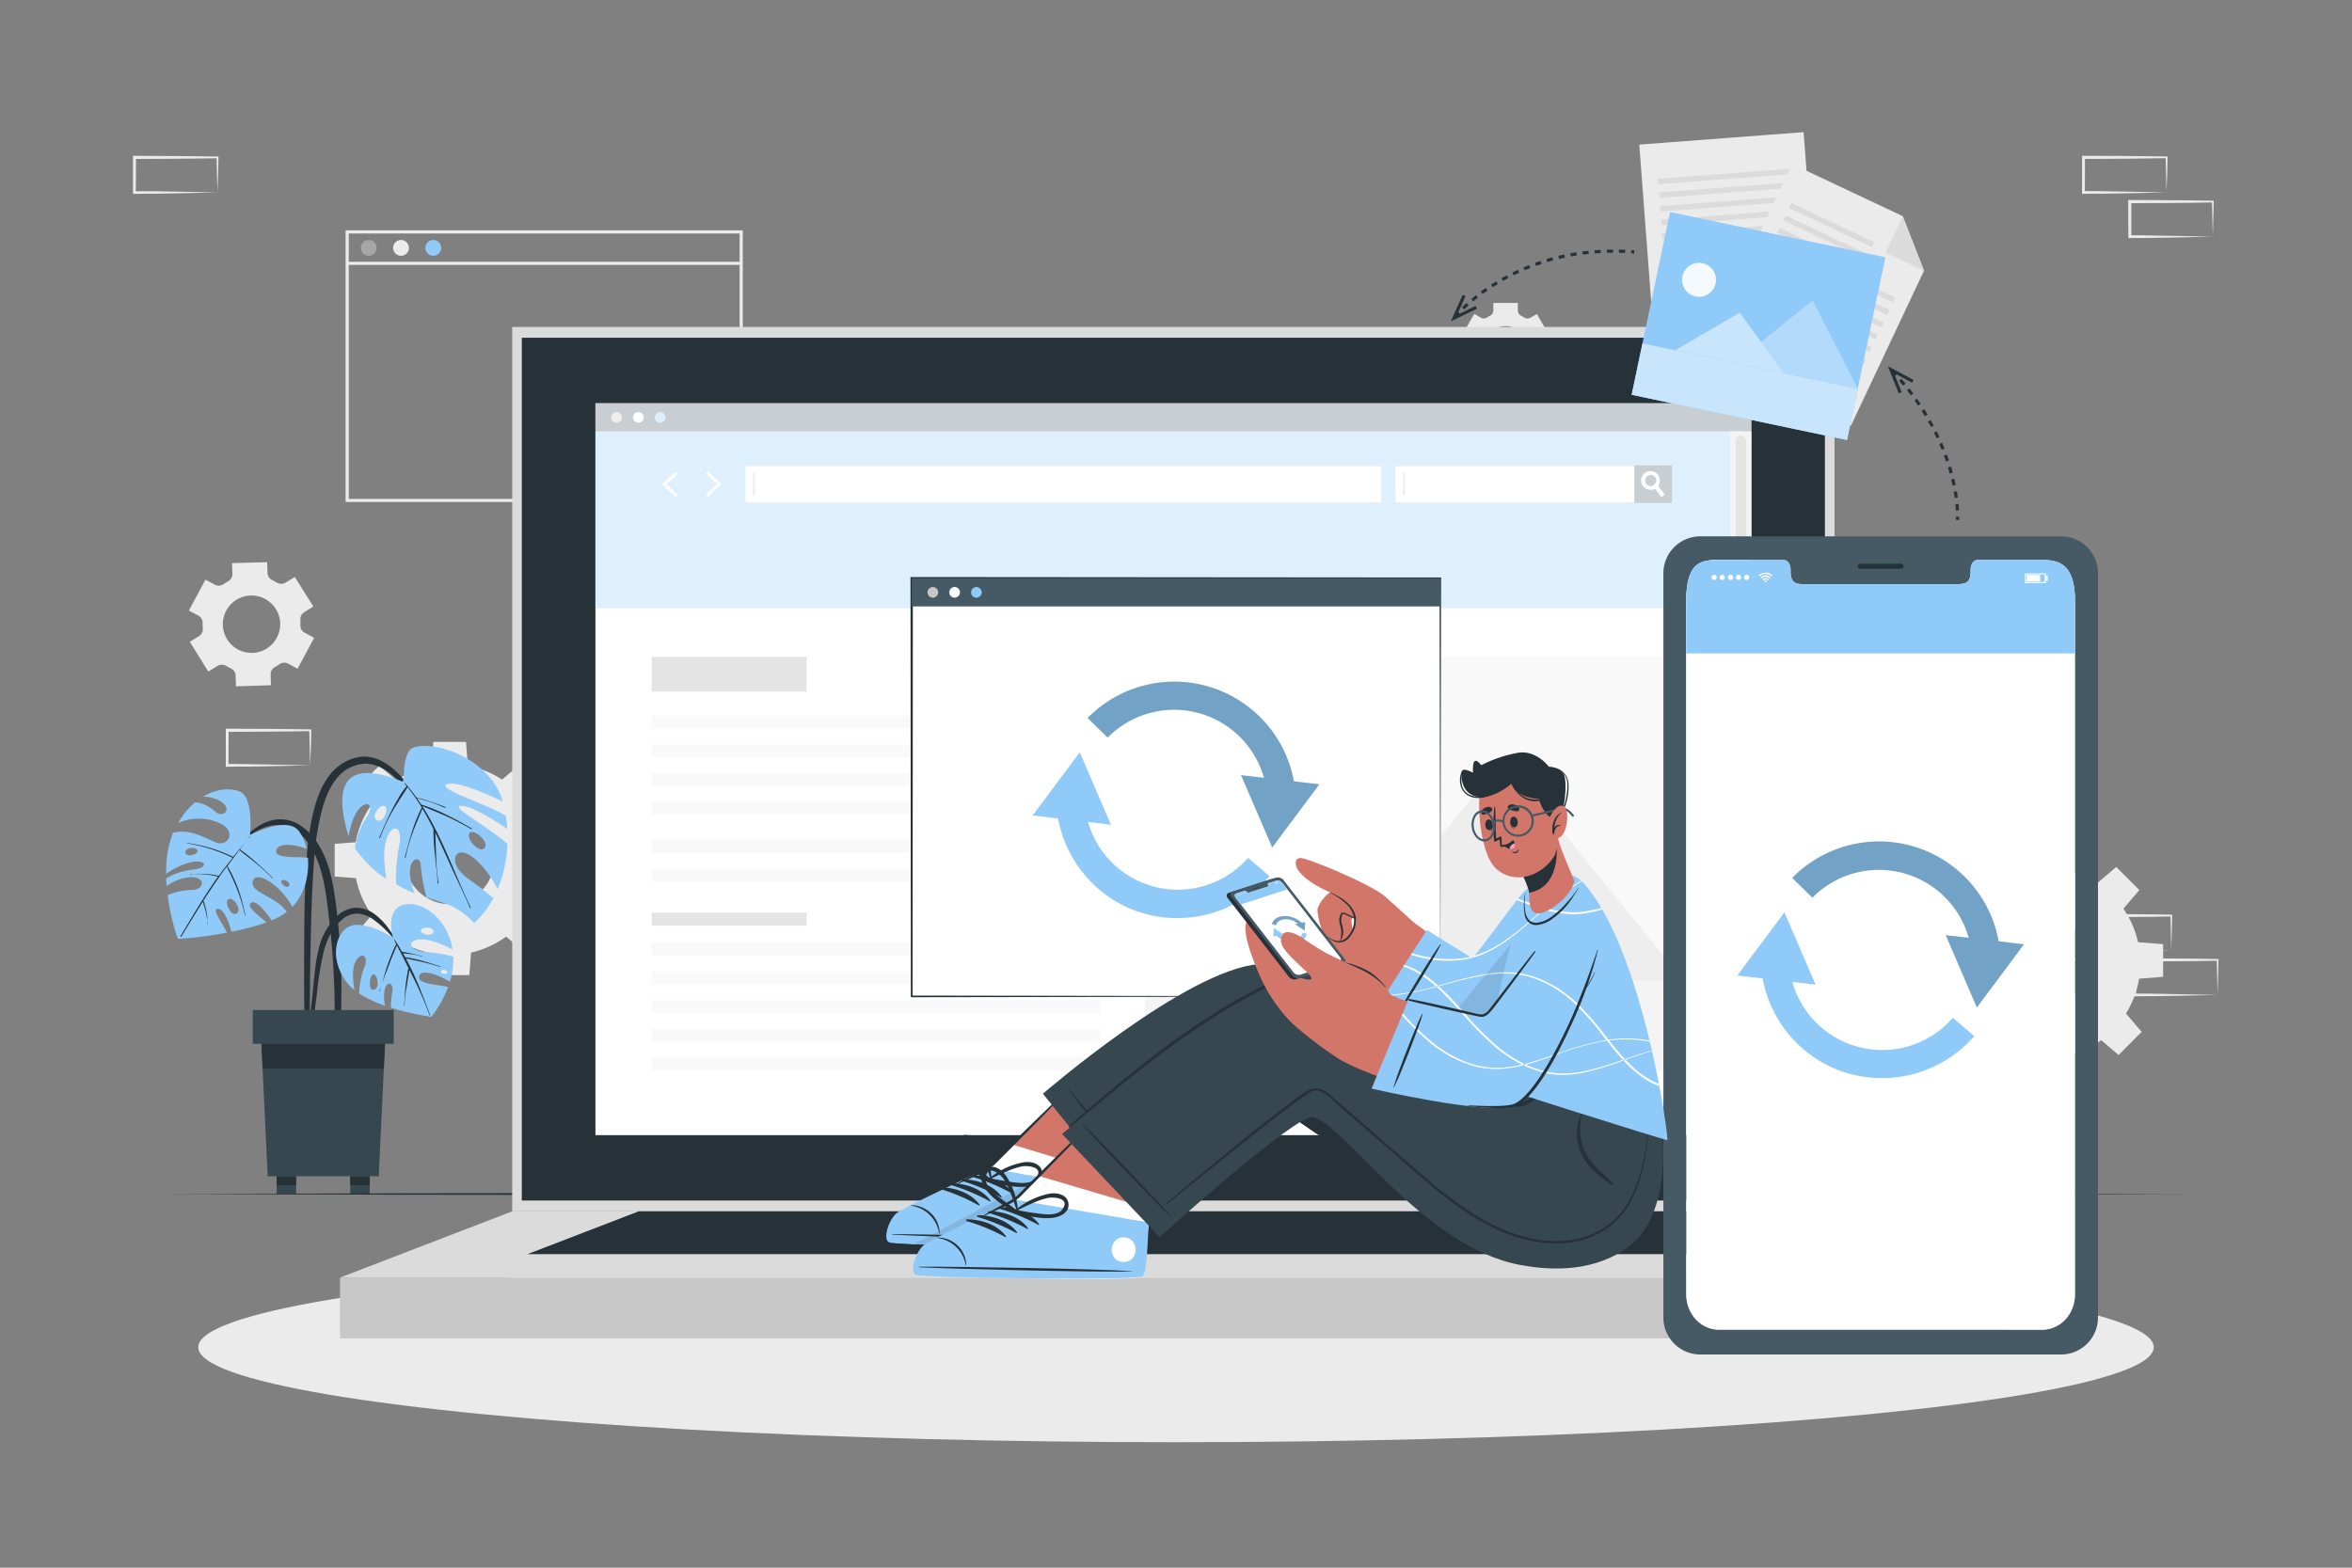<svg xmlns="http://www.w3.org/2000/svg" viewBox="0 0 750 500"><rect x="0" y="0" width="750" height="500" fill="#808080" stroke="none"/><g id="freepik--background-complete--inject-283"><path d="M236.85,160.11H110.21V73.47H236.85Zm-125.64-1H235.85V74.47H111.21Z" style="fill:#ebebeb"></path><path d="M120.11,79.06a2.52,2.52,0,1,1-2.52-2.52A2.52,2.52,0,0,1,120.11,79.06Z" style="fill:#a6a6a6"></path><path d="M130.4,79.06a2.52,2.52,0,1,1-2.52-2.52A2.52,2.52,0,0,1,130.4,79.06Z" style="fill:#ebebeb"></path><path d="M140.69,79.06a2.52,2.52,0,1,1-2.52-2.52A2.52,2.52,0,0,1,140.69,79.06Z" style="fill:#90CAF9"></path><rect x="110.71" y="83.49" width="125.64" height="1" style="fill:#ebebeb"></rect><path d="M69.34,212.39a2.67,2.67,0,0,1,2.79,0l.71.41.74.37a2.64,2.64,0,0,1,1.55,2.3l.11,3.43,11.16-.35-.1-3.42a2.66,2.66,0,0,1,1.4-2.41,16,16,0,0,0,1.42-.88,2.64,2.64,0,0,1,2.77-.17l3,1.61,5.28-9.84-3-1.62a2.64,2.64,0,0,1-1.39-2.41,15.34,15.34,0,0,0,0-1.66,2.64,2.64,0,0,1,1.23-2.5l2.91-1.81L94,184l-2.93,1.82a2.68,2.68,0,0,1-2.77,0l-.71-.41-.74-.37a2.65,2.65,0,0,1-1.55-2.31l-.11-3.43L74,179.6l.11,3.41a2.66,2.66,0,0,1-1.4,2.41,16,16,0,0,0-1.42.88,2.66,2.66,0,0,1-2.77.18l-3-1.61-5.28,9.84,3,1.62a2.65,2.65,0,0,1,1.38,2.41c0,.55,0,1.11.05,1.67a2.62,2.62,0,0,1-1.23,2.49l-2.91,1.8,5.89,9.49Zm2.8-17.63a9.15,9.15,0,1,1,3.74,12.39A9.16,9.16,0,0,1,72.14,194.76Z" style="fill:#ebebeb"></path><path d="M468.3,108.08a1.87,1.87,0,0,1,.91,1.73c0,.19,0,.39,0,.58s0,.39,0,.58a1.85,1.85,0,0,1-.91,1.72l-2.08,1.2,3.91,6.78,2.08-1.2a1.83,1.83,0,0,1,2,.07c.33.21.66.4,1,.58a1.85,1.85,0,0,1,1,1.65v2.4H484v-2.4a1.86,1.86,0,0,1,1-1.65,11,11,0,0,0,1-.58,1.83,1.83,0,0,1,1.95-.07l2.08,1.2,3.91-6.78-2.09-1.21A1.86,1.86,0,0,1,491,111c0-.19,0-.38,0-.57s0-.39,0-.58a1.85,1.85,0,0,1,.91-1.72l2.08-1.2-3.91-6.78-2.07,1.2a1.85,1.85,0,0,1-1.95-.07,10.29,10.29,0,0,0-1-.58A1.86,1.86,0,0,1,484,99V96.61H476.2V99a1.86,1.86,0,0,1-1,1.66,9.12,9.12,0,0,0-1,.58,1.85,1.85,0,0,1-2,.07l-2.08-1.2-3.91,6.78Zm11.81-4.1a6.41,6.41,0,1,1-6.41,6.41A6.41,6.41,0,0,1,480.11,104Z" style="fill:#ebebeb"></path><path d="M621.58,307.18a30.47,30.47,0,1,0,30.47-30.48A30.47,30.47,0,0,0,621.58,307.18Zm16.23,0a14.24,14.24,0,1,1,14.24,14.22A14.25,14.25,0,0,1,637.81,307.18Z" style="fill:#ebebeb"></path><polygon points="646.19 277.97 657.91 277.97 657.26 269.67 646.84 269.67 646.19 277.97" style="fill:#ebebeb"></polygon><polygon points="668.49 281.92 676.78 290.2 682.19 283.88 674.82 276.51 668.49 281.92" style="fill:#ebebeb"></polygon><polygon points="681.47 300.48 681.47 312.2 689.77 311.55 689.77 301.13 681.47 300.48" style="fill:#ebebeb"></polygon><polygon points="677.52 322.78 669.24 331.07 675.56 336.48 682.93 329.11 677.52 322.78" style="fill:#ebebeb"></polygon><polygon points="658.96 335.76 647.24 335.76 647.89 344.06 658.31 344.06 658.96 335.76" style="fill:#ebebeb"></polygon><polygon points="636.66 331.81 628.37 323.53 622.97 329.85 630.34 337.22 636.66 331.81" style="fill:#ebebeb"></polygon><polygon points="623.68 313.25 623.68 301.53 615.38 302.18 615.38 312.6 623.68 313.25" style="fill:#ebebeb"></polygon><polygon points="627.63 290.95 635.91 282.66 629.59 277.25 622.22 284.62 627.63 290.95" style="fill:#ebebeb"></polygon><path d="M112.92,274.13a30.47,30.47,0,1,0,30.47-30.47A30.47,30.47,0,0,0,112.92,274.13Zm16.24,0a14.23,14.23,0,1,1,14.23,14.23A14.23,14.23,0,0,1,129.16,274.13Z" style="fill:#ebebeb"></path><polygon points="137.53 244.92 149.25 244.92 148.6 236.63 138.18 236.63 137.53 244.92" style="fill:#ebebeb"></polygon><polygon points="159.83 248.87 168.12 257.16 173.53 250.83 166.16 243.47 159.83 248.87" style="fill:#ebebeb"></polygon><polygon points="172.81 267.43 172.81 279.15 181.11 278.5 181.11 268.08 172.81 267.43" style="fill:#ebebeb"></polygon><polygon points="168.87 289.74 160.58 298.02 166.9 303.43 174.27 296.06 168.87 289.74" style="fill:#ebebeb"></polygon><polygon points="150.3 302.72 138.59 302.72 139.23 311.01 149.66 311.01 150.3 302.72" style="fill:#ebebeb"></polygon><polygon points="128 298.77 119.71 290.48 114.31 296.81 121.68 304.18 128 298.77" style="fill:#ebebeb"></polygon><polygon points="115.02 280.21 115.02 268.49 106.72 269.14 106.72 279.56 115.02 280.21" style="fill:#ebebeb"></polygon><polygon points="118.97 257.9 127.25 249.62 120.93 244.21 113.56 251.58 118.97 257.9" style="fill:#ebebeb"></polygon><path d="M692.37,303.22l-13.12.28-6.66.11c-2.23.05-4.47,0-6.7.06h-.44v-.45L665.39,292v-.5h.5l13.24.06c4.42,0,8.83.11,13.24.16h.28V292c0,1.9-.08,3.79-.13,5.66Zm0,0-.14-5.65c-.05-1.86-.11-3.7-.13-5.54l.27.28c-4.41.05-8.82.16-13.24.16l-13.24.06.5-.5,0,11.19-.45-.44c2.18,0,4.36,0,6.55.05L679,303Z" style="fill:#ebebeb"></path><path d="M677.6,317.33l-13.12.28-6.67.11c-2.22,0-4.46,0-6.69.06h-.44v-.45l0-11.19v-.5h.5l13.24.07c4.41,0,8.83.11,13.24.16h.28v.27c0,1.9-.08,3.79-.13,5.66Zm0,0-.14-5.65c-.05-1.86-.11-3.7-.13-5.54l.27.28c-4.41.05-8.83.16-13.24.16l-13.24.06.5-.5,0,11.19-.45-.44c2.18,0,4.36,0,6.55.05l6.57.12Z" style="fill:#ebebeb"></path><path d="M707.14,317.33l-13.12.28-6.66.11c-2.23,0-4.47,0-6.7.06h-.44v-.45l-.06-11.19v-.5h.5l13.24.07c4.42,0,8.83.11,13.24.16h.28v.27c0,1.9-.09,3.79-.13,5.66Zm0,0-.14-5.65c0-1.86-.11-3.7-.13-5.54l.27.28c-4.41.05-8.82.16-13.24.16l-13.24.06.5-.5,0,11.19-.45-.44c2.19,0,4.36,0,6.55.05l6.58.12Z" style="fill:#ebebeb"></path><path d="M314.79,170.07l-13.12.28-6.66.11c-2.23,0-4.47,0-6.7,0h-.44v-.45l-.06-11.19v-.5h.5l13.24.06c4.42,0,8.83.11,13.24.16h.28v.27c0,1.9-.09,3.78-.14,5.65Zm0,0-.14-5.66c0-1.86-.11-3.7-.13-5.53l.27.27c-4.41,0-8.82.16-13.24.16l-13.24.07.5-.5-.05,11.19-.45-.45c2.18,0,4.36,0,6.55.06l6.58.11Z" style="fill:#ebebeb"></path><path d="M300,184.18l-13.12.28-6.67.11c-2.22,0-4.46,0-6.69.05h-.44v-.45L273,173v-.5h.5l13.24.06c4.41,0,8.83.11,13.24.16h.28V173c0,1.9-.08,3.78-.13,5.65Zm0,0-.14-5.66c-.05-1.86-.11-3.7-.13-5.53l.27.27c-4.41.05-8.83.16-13.24.16l-13.24.07.5-.5L274,184.18l-.45-.45c2.18,0,4.36,0,6.55.06l6.57.11Z" style="fill:#ebebeb"></path><path d="M329.56,184.18l-13.12.28-6.66.11c-2.23,0-4.46,0-6.7.05h-.44v-.45L302.58,173v-.5h.5l13.24.06c4.42,0,8.83.11,13.24.16h.28V173c0,1.9-.09,3.78-.13,5.65Zm0,0-.14-5.66c0-1.86-.11-3.7-.13-5.53l.27.27c-4.41.05-8.82.16-13.24.16l-13.24.07.5-.5-.05,11.19-.45-.45c2.19,0,4.36,0,6.55.06l6.58.11Z" style="fill:#ebebeb"></path><path d="M98.88,244.11l-13.12.28-6.67.11c-2.22,0-4.46,0-6.69.05H72v-.45l0-11.19v-.5h.5l13.24.06c4.41,0,8.83.11,13.24.16h.28v.27c0,1.9-.08,3.78-.13,5.65Zm0,0-.14-5.66c0-1.86-.11-3.7-.13-5.53l.27.27c-4.41.05-8.83.16-13.24.16l-13.24.07.5-.5-.05,11.19-.45-.45c2.18,0,4.36,0,6.55.06l6.57.11Z" style="fill:#ebebeb"></path><path d="M537.86,170.06l-13.12.28-6.66.11c-2.23.05-4.47,0-6.7.05h-.44v-.45l-.06-11.19v-.5h.5l13.24.06c4.42,0,8.83.12,13.24.17h.28v.27c0,1.9-.08,3.79-.13,5.65Zm0,0-.14-5.65c-.05-1.87-.11-3.71-.13-5.54l.27.27c-4.41.05-8.82.16-13.24.17l-13.24.06.5-.5-.05,11.19-.45-.45c2.18,0,4.36,0,6.55.06l6.58.11Z" style="fill:#ebebeb"></path><path d="M690.84,61.38l-13.12.28-6.67.11c-2.22,0-4.46,0-6.69.06h-.44v-.45l0-11.19v-.5h.5l13.24.06c4.41,0,8.83.12,13.24.17h.28v.27c0,1.9-.08,3.79-.13,5.65Zm0,0-.14-5.65c-.05-1.87-.11-3.71-.13-5.54l.27.27c-4.41,0-8.83.16-13.24.17l-13.24.06.5-.5-.05,11.19-.45-.45c2.18,0,4.36,0,6.55.06l6.57.11Z" style="fill:#ebebeb"></path><path d="M705.61,75.49l-13.12.28-6.66.11c-2.23.05-4.47,0-6.7.05h-.44v-.45l-.06-11.19v-.5h.5l13.24.06c4.42,0,8.83.12,13.24.17h.28v.27c0,1.9-.09,3.79-.14,5.65Zm0,0-.14-5.65c0-1.87-.11-3.71-.13-5.54l.27.27c-4.41.05-8.82.16-13.24.17l-13.24.06.5-.5,0,11.19-.45-.45c2.18,0,4.36,0,6.55.06l6.58.11Z" style="fill:#ebebeb"></path><path d="M69.34,61.39l-13.13.28-6.66.11c-2.22,0-4.46,0-6.69.06h-.45v-.45l0-11.19v-.5h.51l13.24.07c4.41,0,8.82.11,13.24.16h.27v.27c0,1.9-.09,3.79-.13,5.66Zm0,0-.15-5.65c0-1.87-.11-3.71-.13-5.54l.28.27c-4.42.06-8.83.16-13.24.17l-13.24.06.5-.5L43.3,61.39,42.86,61c2.18,0,4.35,0,6.54,0l6.58.11Z" style="fill:#ebebeb"></path></g><g id="freepik--Plant--inject-283"><path d="M97.79,273.75a87,87,0,0,1,2-14.18c1-4.2,2.42-8.49,5.06-12a15.15,15.15,0,0,1,9.93-6.18c3.89-.48,7.54,1.25,10.45,3.7,3.6,3,6.36,7.06,8.95,10.95a136.3,136.3,0,0,1,7.74,13.54c.07.15-.16.28-.24.13a84,84,0,0,0-6.91-11.33,71.47,71.47,0,0,0-8-9.64c-2.67-2.61-6.06-5-9.93-5.17a12.19,12.19,0,0,0-9.71,5c-2.59,3.31-3.91,7.45-4.9,11.49a86.58,86.58,0,0,0-2,13.49c-.76,9.34-1,18.74-1.18,28.1-.12,5.3-.19,10.6-.24,15.9l-.06,8.06a50.23,50.23,0,0,1-.31,7.76c-.09.52-.94.47-1,0a46.36,46.36,0,0,1-.36-7.36L97,318.4c0-4.95-.07-9.9,0-14.84C97,293.63,97.11,283.66,97.79,273.75Z" style="fill:#263238"></path><path d="M111.14,266.71c.49-2.64,1.38-6.09,2.89-8.13,2.7-3.68,5.62-2.08,2.92,2a24.37,24.37,0,0,0-3.79,10s4.54,6.49,10,9.69c-.24-2.5-.94-6.34-.46-10,1.06-8,5.91-7.57,4.71-1.2a55.47,55.47,0,0,0-1.1,12.89,27.84,27.84,0,0,0,5.86,2.87c-.31-.93-.65-2.05-1-3.4-1.95-7.19,2.84-9.43,3-5.39a56,56,0,0,0,1.86,10.2c2.63.88,4.81,1.49,6.15,2a22.38,22.38,0,0,1,9,6.14,28.3,28.3,0,0,0,6.13-7.93c-1.68-1.44-4.33-3.58-8-6.18-6.89-4.86-4.49-11,1-7.19,3.94,2.76,7,7.87,8.39,10.49a42.52,42.52,0,0,0,3.12-14.35C156.39,264.08,143,257,147,257c3.64,0,11.76,5.33,14.75,7.38a39.39,39.39,0,0,0-.46-4.17c-5.1-3.34-21.67-8.54-19-10,2.9-1.64,14.46,3.71,18,5.41a21,21,0,0,0-3.06-6.35c-7.05-9.43-19.75-12.68-25.3-10.88-3.92,1.27-2.77,11.22-3.61,10.88C112.51,242.89,105.34,247.37,111.14,266.71Zm38.63-1.09c1.11-1.36,6.28,2.62,4.79,4.79S148.32,267.35,149.77,265.62Zm-27-8.49c1.36.86-.65,5.89-2.75,4.37C118.21,260.2,121.37,256.25,122.74,257.13Z" style="fill:#90CAF9"></path><path d="M124.81,258.67c.71-1.41,1.45-2.81,2.26-4.16a24,24,0,0,1,2.6-3.77c-.22-.28-.44-.56-.67-.83-.09-.11.07-.27.16-.16.27.3.52.61.78.92a.22.22,0,0,1,.11.12q1.45,1.76,2.76,3.6a40.62,40.62,0,0,1,4.58,1.33c1.55.51,3.08,1,4.58,1.68.16.07.08.33-.08.26-1.49-.66-3-1.3-4.54-1.82s-2.94-.87-4.42-1.29c.48.68.95,1.37,1.41,2.06a55.12,55.12,0,0,1,8.09,3.3c2.73,1.3,5.37,2.81,8,4.33.15.08,0,.31-.14.22a88.92,88.92,0,0,0-7.94-4.11c-2.53-1.18-5.16-2.16-7.71-3.29,6.43,10,10.29,21.63,15.45,32.36.08.16-.17.29-.23.13-1.58-3.76-3.39-7.43-5.11-11.13-1.54-3.32-3-6.66-4.58-10-.45-1-.92-1.94-1.39-2.91.28,5.37.17,10.82,1.05,16.12a.14.14,0,1,1-.27,0c-.37-5.73-1.38-11.37-1.34-17.14,0,0,0,0,0-.07-1.09-2.19-2.25-4.35-3.51-6.46-2.13,5-4.37,10.12-5.37,15.51,0,.16-.3.09-.25-.08,1.45-5.4,2.79-10.81,5.4-15.81a61.34,61.34,0,0,0-4.54-6.53c-.71,1.34-1.63,2.6-2.44,3.87s-1.58,2.5-2.31,3.78a55.13,55.13,0,0,0-4,8.51c-.05.16-.32.08-.25-.08C122.15,264.32,123.4,261.44,124.81,258.67Z" style="fill:#263238"></path><path d="M74.08,270.88c4.13-4.14,8.93-9.58,15.31-9.57,6.16,0,10.69,5,13.3,10.09,2.72,5.35,3.7,11.41,4.47,17.3A210.29,210.29,0,0,1,108.79,310c.11,3.94.1,7.9,0,11.85a78.46,78.46,0,0,1-.9,12c-.12.64-1.14.66-1.18,0-.19-3.32,0-6.67,0-10s0-6.56-.16-9.84c-.24-6.62-.72-13.24-1.5-19.83-.68-5.75-1.22-11.67-2.94-17.23-1.56-5-4.47-10.74-9.55-12.94-6.93-3-13.71,2.48-18.24,7.12C74.17,271.17,74,271,74.08,270.88Z" style="fill:#263238"></path><path d="M53,280.13h0c0,.85.08,1.68.14,2.5a15,15,0,0,1,6.77-2.8c5.86-.62,5.48,3.83,1.57,4a22.26,22.26,0,0,0-8,1.61c.95,7.74,3.08,14,3.4,14a114.14,114.14,0,0,0,15.49-2c-1.46-3.11-4.78-7.23-3.09-7.57s3.54,3.34,4.48,7.29A74,74,0,0,0,85,294.18c-2.58-2.24-6.56-5-5-6.2s4.69,2.73,6.58,5.57a22.26,22.26,0,0,0,4.87-2.71c-3.47-5.1-11.94-6.14-10.83-9.83s9,1.43,12.58,8.26c4.18-4.33,5.4-10.46,5-15.7-3.64-.42-10.64.34-10.13-2.27s5.56-2.11,9.7-.59A14.55,14.55,0,0,0,95.25,265c-3.83-4.92-15.53,1.34-15.53,1.34S81,254.53,76.51,252.5c-2.57-1.17-7.11-1.16-11.67,1.52,2.56.21,5.65,1,6.89,2.79,1.58,2.26-.92,3.49-2.51,2.45-1.12-.74-3.22-3.07-7-3.37A23.12,23.12,0,0,0,58,260.56c-.43.61-.83,1.25-1.23,1.95a16.06,16.06,0,0,1,13.7.24c5.07,2.52,2.24,7.79-2.13,5.74s-8.52-4.05-13.15-2.9A32.89,32.89,0,0,0,53,278.71a22.84,22.84,0,0,1,7.51-3.61c5.05-1.32,6.57,1.69,1,2.25A22.26,22.26,0,0,0,53,280.13ZM59.15,272c-.35-1.64,3.22-2.11,3.82-.78C63.47,272.39,59.49,273.67,59.15,272Zm30.59,9c.34-.89,2.73.13,2.52,1.24C92,283.8,89.42,282,89.74,281.08Zm-16.89,5.74c1.74-.7,4.47,3.64,2.57,4.63S71.43,287.39,72.85,286.82Z" style="fill:#90CAF9"></path><path d="M57.53,298.62c2.63-4.39,5.23-8.81,8-13.12,1.28-2,2.63-4,4-5.91l-.63-.15-1-.2c-.81-.14-1.63-.26-2.44-.34s-1.54-.12-2.31-.13a11.22,11.22,0,0,0-2.46.13c-.1,0-.12-.14,0-.13.83,0,1.67-.08,2.49-.09s1.6,0,2.39.06,1.5.12,2.24.23c.41.06.82.14,1.23.22a6.31,6.31,0,0,1,.73.15c1.43-2,2.9-3.87,4.43-5.75A52.54,52.54,0,0,0,59.76,269c-.08,0,0-.15,0-.13a48.61,48.61,0,0,1,14.59,4.42c.84-1,1.69-2.05,2.54-3.08s2-2.26,2.83-3.47c0-.08.17,0,.1.08a50.58,50.58,0,0,0-3.33,4.08h0a51.36,51.36,0,0,1,5.35,4.3c1.75,1.55,3.46,3.15,5.11,4.8.06.06,0,.16-.09.1-1.64-1.63-3.34-3.19-5.11-4.66s-3.65-2.84-5.43-4.3l0,0c-.41.54-.81,1.08-1.22,1.61-.21.27-.41.54-.62.8,0,0,0,0,0,.06-.69.89-1.37,1.78-2,2.68a22.2,22.2,0,0,1,2,3.66c.58,1.24,1.1,2.53,1.57,3.81A55.89,55.89,0,0,1,78.23,292c0,.08-.11.12-.13,0a47.7,47.7,0,0,0-2.39-8.08c-.51-1.34-1.09-2.65-1.69-4s-1.21-2.33-1.72-3.53c-.59.79-1.18,1.57-1.75,2.36l-.5.7c0,.05,0,.12,0,.12h0c-1.81,2.52-3.53,5.1-5.2,7.71a2,2,0,0,1,.23.58c.11.31.21.63.3.95a19.2,19.2,0,0,1,.46,2c.11.62.2,1.24.26,1.87a18.9,18.9,0,0,0,.16,2.13c0,.1-.15.11-.13,0a6.94,6.94,0,0,0-.14-2c-.1-.68-.23-1.36-.38-2s-.31-1.21-.49-1.8c-.09-.3-.18-.6-.28-.89s-.13-.32-.19-.49q-1.17,1.85-2.32,3.7l-4.52,7.38A.11.11,0,0,1,57.53,298.62Z" style="fill:#263238"></path><path d="M98.07,332.37c.06-2.49.46-5,.73-7.48s.55-5,.82-7.46c.51-4.8.79-9.7,1.92-14.4a20.92,20.92,0,0,1,5.86-10.77,9.57,9.57,0,0,1,5.74-2.74,9.94,9.94,0,0,1,6.11,1.88,21.48,21.48,0,0,1,5.13,5.41,53.83,53.83,0,0,1,4,6.49c0,.09-.09.14-.14.06a33.19,33.19,0,0,0-8.66-9.7,10.18,10.18,0,0,0-5.45-2.27,7.36,7.36,0,0,0-5.29,2.11c-2.9,2.52-4.59,6.24-5.59,9.88a101.12,101.12,0,0,0-2.16,13.31c-.35,2.63-.69,5.27-1,7.9s-.56,5.31-1.12,7.9A.43.43,0,0,1,98.07,332.37Z" style="fill:#263238"></path><path d="M110.32,313a13.57,13.57,0,0,0,2.71,2.76c-.41-2.43-.91-6.74.32-9,1.9-3.57,4.16-1.79,3,1.31a25.25,25.25,0,0,0-1.83,8.8,38.16,38.16,0,0,0,8.27,3.9,14,14,0,0,1-.27-4.25c.38-3.82,3.3-3.75,2.54.22a24.89,24.89,0,0,0-.4,4.66,86.32,86.32,0,0,0,12.89,2.91,37.2,37.2,0,0,0,5.34-9.5c-3.11-.78-9.4-.95-9.26-3.17.18-3,6.27-.69,9.83,1.48a23.7,23.7,0,0,0,1.08-8,39.87,39.87,0,0,0-8.57-1.42c-6.4-.55-6.08-4.18-1.44-4.1,3.42.07,7.74,2.16,9.79,3.25-1.33-8.7-8-14.28-13.29-14.49-9-.36-5.73,10.77-5.73,10.77s-6.06-4.26-11.78-4.15S104.2,304.52,110.32,313Zm23.89-16.1c-.2-1.25,3.8-1.55,4,.06C138.45,298.79,134.42,298.21,134.21,296.93ZM140.64,310c-.09-.81,1.64-1,2,.07C142.93,310.74,140.71,310.8,140.64,310Zm-21.49.77c1.35.19,2.12,5-.2,4.91C117.18,315.6,118,310.59,119.15,310.76Z" style="fill:#90CAF9"></path><path d="M121,316.11c.22-.6.42-1.21.61-1.82-.17.62-.33,1.24-.44,1.87A.09.09,0,1,1,121,316.11Z" style="fill:#263238"></path><path d="M123.38,308.36c.42-1.23.89-2.45,1.37-3.67.26-.65.52-1.29.81-1.93a8.06,8.06,0,0,1,.8-1.61,11,11,0,0,1-.73-1.56s.05-.09.08,0a19.18,19.18,0,0,1,1.75,2.7l.72,1.28a12.49,12.49,0,0,1,1.51.23c.54.1,1.07.21,1.6.33l1.6.37c.52.13,1.05.3,1.58.38.13,0,.08.22,0,.17a10.64,10.64,0,0,0-1.68-.44c-.51-.11-1-.2-1.54-.27s-1.05-.14-1.57-.19l-1.18-.1.64,1.13a1.62,1.62,0,0,0,.1.18,4.62,4.62,0,0,1,1.28.15c.46.08.93.17,1.38.27.94.21,1.87.43,2.79.68,1.93.54,3.85,1.16,5.76,1.79.1,0,0,.19-.07.16a55.67,55.67,0,0,0-5.78-1.61c-.92-.2-1.83-.41-2.75-.6l-1.38-.3a9.23,9.23,0,0,1-1.07-.23c1,1.81,1.91,3.66,2.76,5.55,1.86,4.1,3.42,8.33,5,12.54,0,.11-.12.18-.16.07a113.8,113.8,0,0,0-5.33-12.26l-1.09-2.18c0,.15-.06.29-.09.44-.09.5-.18,1-.26,1.5-.17,1-.34,2-.49,3a35.41,35.41,0,0,0-.72,6.22c0,.13-.19.12-.17,0,.16-1,.16-2,.22-3s.14-2.09.26-3.13.25-2,.41-3l.27-1.49a2.83,2.83,0,0,1,.28-1.09l-1.58-3.15c-.49-1-1-2-1.51-2.94-.21-.41-.45-.83-.68-1.25a11.52,11.52,0,0,1-.59,1.51l-.69,1.69c-.52,1.25-1,2.51-1.47,3.77-.68,1.79-1.42,3.62-2,5.49C122.31,312,122.77,310.17,123.38,308.36Z" style="fill:#263238"></path><path d="M121.63,314.29c0-.15.09-.29.13-.43C121.72,314,121.67,314.14,121.63,314.29Z" style="fill:#263238"></path><polygon points="83.11 327.52 83.74 340.84 85.36 375.17 120.77 375.17 122.39 340.84 123.02 327.52 83.11 327.52" style="fill:#37474f"></polygon><polygon points="83.11 327.52 83.74 340.84 122.39 340.84 123.02 327.52 83.11 327.52" style="fill:#263238"></polygon><rect x="80.59" y="322.14" width="44.95" height="10.77" transform="translate(206.13 655.05) rotate(180)" style="fill:#37474f"></rect><rect x="111.69" y="375.17" width="6.22" height="5.64" style="fill:#37474f"></rect><rect x="111.69" y="375.17" width="6.22" height="2.82" style="fill:#263238"></rect><rect x="88.22" y="375.17" width="6.21" height="5.64" style="fill:#37474f"></rect><rect x="88.22" y="375.17" width="6.21" height="2.82" style="fill:#263238"></rect></g><g id="freepik--Floor--inject-283"><polygon points="50.72 380.82 131.79 380.58 212.86 380.49 375 380.32 537.14 380.49 618.21 380.58 699.28 380.82 618.21 381.06 537.14 381.15 375 381.32 212.86 381.15 131.79 381.06 50.72 380.82" style="fill:#263238"></polygon></g><g id="freepik--Shadow--inject-283"><ellipse cx="375" cy="429.68" rx="311.79" ry="30.3" style="fill:#ebebeb"></ellipse></g><g id="freepik--device-1--inject-283"><rect x="163.33" y="104.28" width="421.66" height="282.06" style="fill:#dbdbdb"></rect><rect x="166.39" y="107.72" width="415.53" height="275.18" style="fill:#263238"></rect><rect x="108.41" y="407.49" width="531.5" height="19.36" style="fill:#c7c7c7"></rect><polygon points="108.41 407.49 163.33 386.34 584.99 386.34 639.91 407.49 108.41 407.49" style="fill:#dbdbdb"></polygon><polygon points="168.23 399.99 203.67 386.34 544.65 386.34 580.09 399.99 168.23 399.99" style="fill:#263238"></polygon><rect x="189.88" y="128.63" width="368.57" height="233.37" style="fill:#fff"></rect><rect x="189.88" y="137.61" width="362.02" height="56.41" style="fill:#90CAF9"></rect><rect x="189.88" y="128.63" width="368.57" height="8.98" style="fill:#455a64"></rect><path d="M198.33,133.12a1.7,1.7,0,1,1-1.7-1.7A1.7,1.7,0,0,1,198.33,133.12Z" style="fill:#c7c7c7"></path><path d="M205.27,133.12a1.7,1.7,0,1,1-1.7-1.7A1.7,1.7,0,0,1,205.27,133.12Z" style="fill:#fff"></path><path d="M212.21,133.12a1.7,1.7,0,1,1-1.7-1.7A1.7,1.7,0,0,1,212.21,133.12Z" style="fill:#90CAF9"></path><rect x="551.9" y="137.61" width="6.54" height="224.39" style="fill:#dbdbdb"></rect><path d="M555.17,215.4h0a1.69,1.69,0,0,1-1.69-1.69v-73.1a1.69,1.69,0,0,1,1.69-1.69h0a1.69,1.69,0,0,1,1.69,1.69v73.1A1.69,1.69,0,0,1,555.17,215.4Z" style="fill:#a6a6a6"></path><rect x="444.92" y="148.56" width="88.09" height="11.76" style="fill:#fff"></rect><path d="M533.14,160.43H444.8v-12h88.34Zm-88.1-.24H532.9V148.68H445Z" style="fill:#c7c7c7"></path><rect x="521.14" y="148.43" width="12" height="12" style="fill:#455a64"></rect><path d="M530.86,157.73l-1.08.82-2-2.65-.74-1a1.44,1.44,0,0,0,.42-.23A1.8,1.8,0,0,0,528,154l.78,1Z" style="fill:#fff"></path><path d="M528.73,151.47a3,3,0,1,0-1,4.43,3.62,3.62,0,0,0,.41-.27,3.08,3.08,0,0,0,.61-.64A3,3,0,0,0,528.73,151.47Zm-1.28,3.22a1.44,1.44,0,0,1-.42.23,1.77,1.77,0,1,1,1-1A1.8,1.8,0,0,1,527.45,154.69Z" style="fill:#fff"></path><rect x="447.38" y="150.87" width="0.63" height="7.14" style="fill:#c7c7c7"></rect><rect x="237.62" y="148.56" width="202.88" height="11.76" style="fill:#fff"></rect><path d="M440.63,160.43H237.5v-12H440.63Zm-202.89-.24H440.39V148.68H237.74Z" style="fill:#c7c7c7"></path><rect x="240.08" y="150.87" width="0.63" height="7.14" style="fill:#c7c7c7"></rect><polygon points="215.43 158.46 211.15 154.52 215.42 150.42 216.09 151.11 212.55 154.5 216.08 157.75 215.43 158.46" style="fill:#fff"></polygon><polygon points="225.77 150.41 230.05 154.35 225.77 158.45 225.11 157.76 228.65 154.37 225.12 151.12 225.77 150.41" style="fill:#fff"></polygon><rect x="365.05" y="209.47" width="172.01" height="131.98" transform="translate(902.12 550.91) rotate(180)" style="fill:#ebebeb"></rect><path d="M382.17,238.33a15.63,15.63,0,1,0,12.27-12.27A15.64,15.64,0,0,0,382.17,238.33Z" style="fill:#fff"></path><polygon points="421.8 313.01 537.06 313.01 479.43 241.98 421.8 313.01" style="fill:#c7c7c7"></polygon><polygon points="365.05 313.07 467.27 313.07 416.16 266.82 365.05 313.07" style="fill:#dbdbdb"></polygon><rect x="365.05" y="313.01" width="172.01" height="28.43" style="fill:#dbdbdb"></rect><rect x="207.8" y="291.06" width="49.4" height="4.16" style="fill:#a6a6a6"></rect><rect x="207.8" y="300.7" width="142.97" height="4.16" style="fill:#ebebeb"></rect><rect x="207.8" y="309.85" width="142.97" height="4.16" style="fill:#ebebeb"></rect><rect x="207.8" y="318.99" width="142.97" height="4.16" style="fill:#ebebeb"></rect><rect x="207.8" y="328.14" width="142.97" height="4.16" style="fill:#ebebeb"></rect><rect x="207.8" y="337.28" width="142.97" height="4.16" style="fill:#ebebeb"></rect><rect x="207.8" y="209.47" width="49.4" height="11.12" style="fill:#a6a6a6"></rect><rect x="207.8" y="228.25" width="101.5" height="4.16" style="fill:#ebebeb"></rect><rect x="207.8" y="237.4" width="101.5" height="4.16" style="fill:#ebebeb"></rect><rect x="207.8" y="246.54" width="101.5" height="4.16" style="fill:#ebebeb"></rect><rect x="207.8" y="255.69" width="101.5" height="4.16" style="fill:#ebebeb"></rect><rect x="207.8" y="267.85" width="101.5" height="4.16" style="fill:#ebebeb"></rect><rect x="207.8" y="277" width="101.5" height="4.16" style="fill:#ebebeb"></rect><rect x="189.88" y="128.63" width="368.57" height="233.37" style="fill:#fff;opacity:0.7"></rect><rect x="290.72" y="184.43" width="168.57" height="133.37" style="fill:#fff"></rect><path d="M459.28,317.79l-168.56.27h-.27v-.27l-.11-133.36v-.38h.38l168.56.14h.24v.24Zm0,0-.23-133.36.23.23-168.56.14.37-.37L291,317.79l-.26-.26Z" style="fill:#263238"></path><rect x="290.72" y="184.43" width="168.57" height="8.98" style="fill:#455a64"></rect><circle cx="297.47" cy="188.92" r="1.7" style="fill:#c7c7c7"></circle><path d="M306.11,188.92a1.7,1.7,0,1,1-1.7-1.7A1.7,1.7,0,0,1,306.11,188.92Z" style="fill:#fff"></path><circle cx="311.35" cy="188.92" r="1.7" style="fill:#90CAF9"></circle><path d="M353.24,235.28,346.81,229A38.77,38.77,0,0,1,413,251.94l-9,1a29.77,29.77,0,0,0-50.85-17.64Z" style="fill:#90CAF9"></path><polygon points="395.74 247.22 405.69 270.3 420.7 250.15 395.74 247.22" style="fill:#90CAF9"></polygon><g style="opacity:0.2"><path d="M353.24,235.28,346.81,229A38.77,38.77,0,0,1,413,251.94l-9,1a29.77,29.77,0,0,0-50.85-17.64Z"></path><polygon points="395.74 247.22 405.69 270.3 420.7 250.15 395.74 247.22"></polygon></g><path d="M359.46,289.41A39,39,0,0,1,337,258.3l9-1A29.77,29.77,0,0,0,398,273.58l6.81,5.88A39,39,0,0,1,359.46,289.41Z" style="fill:#90CAF9"></path><polygon points="354.26 263.02 344.31 239.94 329.3 260.09 354.26 263.02" style="fill:#90CAF9"></polygon></g><g id="freepik--Files--inject-283"><polygon points="580.23 109.41 527.83 113.39 522.73 46.12 561.63 43.17 575.13 42.15 576.1 54.96 580.23 109.41" style="fill:#ebebeb"></polygon><rect x="528.7" y="55.4" width="42.81" height="1.73" transform="translate(1102.89 70.74) rotate(175.66)" style="fill:#dbdbdb"></rect><rect x="529.03" y="59.76" width="42.81" height="1.73" transform="translate(1103.88 79.42) rotate(175.66)" style="fill:#dbdbdb"></rect><rect x="529.36" y="64.12" width="42.81" height="1.73" transform="translate(1104.87 88.1) rotate(175.66)" style="fill:#dbdbdb"></rect><rect x="529.69" y="68.48" width="42.81" height="1.73" transform="translate(1105.86 96.78) rotate(175.66)" style="fill:#dbdbdb"></rect><rect x="530.02" y="72.84" width="42.81" height="1.73" transform="translate(1106.85 105.47) rotate(175.66)" style="fill:#dbdbdb"></rect><rect x="530.35" y="77.2" width="42.81" height="1.73" transform="translate(1107.84 114.15) rotate(175.66)" style="fill:#dbdbdb"></rect><rect x="530.68" y="81.56" width="42.81" height="1.73" transform="matrix(-1, 0.08, -0.08, -1, 1108.83, 122.83)" style="fill:#dbdbdb"></rect><rect x="531.02" y="85.92" width="42.81" height="1.73" transform="translate(1109.82 131.51) rotate(175.66)" style="fill:#dbdbdb"></rect><rect x="531.35" y="90.28" width="42.81" height="1.73" transform="matrix(-1, 0.08, -0.08, -1, 1110.82, 140.19)" style="fill:#dbdbdb"></rect><rect x="531.68" y="94.64" width="42.81" height="1.73" transform="translate(1111.81 148.88) rotate(175.66)" style="fill:#dbdbdb"></rect><rect x="532.01" y="99" width="42.81" height="1.73" transform="translate(1112.8 157.56) rotate(175.66)" style="fill:#dbdbdb"></rect><rect x="532.34" y="103.36" width="42.81" height="1.73" transform="translate(1113.79 166.24) rotate(175.66)" style="fill:#dbdbdb"></rect><polygon points="590.23 135.75 542.7 113.33 571.47 52.31 606.76 68.96 613.52 86.35 590.23 135.75" style="fill:#ebebeb"></polygon><polygon points="606.76 68.96 613.52 86.35 601.28 80.58 606.76 68.96" style="fill:#dbdbdb"></polygon><rect x="569.51" y="70.89" width="29.22" height="1.73" transform="translate(1081.85 385.77) rotate(-154.76)" style="fill:#dbdbdb"></rect><rect x="567.65" y="74.84" width="29.22" height="1.73" transform="translate(1076.62 392.51) rotate(-154.76)" style="fill:#dbdbdb"></rect><rect x="565.78" y="78.8" width="29.22" height="1.73" transform="translate(1071.38 399.25) rotate(-154.76)" style="fill:#dbdbdb"></rect><rect x="563.27" y="85.65" width="42.81" height="1.73" transform="translate(1076.61 414.12) rotate(-154.76)" style="fill:#dbdbdb"></rect><rect x="561.4" y="89.6" width="42.81" height="1.73" transform="translate(1071.37 420.86) rotate(-154.76)" style="fill:#dbdbdb"></rect><rect x="559.54" y="93.56" width="42.81" height="1.73" transform="translate(1066.13 427.6) rotate(-154.76)" style="fill:#dbdbdb"></rect><rect x="557.67" y="97.51" width="42.81" height="1.73" transform="translate(1060.9 434.33) rotate(-154.76)" style="fill:#dbdbdb"></rect><rect x="555.81" y="101.47" width="42.81" height="1.73" transform="translate(1055.66 441.07) rotate(-154.76)" style="fill:#dbdbdb"></rect><rect x="553.95" y="105.42" width="42.81" height="1.73" transform="translate(1050.42 447.81) rotate(-154.76)" style="fill:#dbdbdb"></rect><rect x="552.08" y="109.38" width="42.81" height="1.73" transform="translate(1045.18 454.54) rotate(-154.76)" style="fill:#dbdbdb"></rect><rect x="550.22" y="113.33" width="42.81" height="1.73" transform="translate(1039.95 461.28) rotate(-154.76)" style="fill:#dbdbdb"></rect><rect x="548.35" y="117.29" width="42.81" height="1.73" transform="translate(1034.71 468.02) rotate(-154.76)" style="fill:#dbdbdb"></rect><rect x="531.02" y="68.9" width="59.52" height="70.16" transform="translate(777.86 -423.43) rotate(101.87)" style="fill:#90CAF9"></rect><polygon points="553.39 115.75 592.42 123.95 577.96 95.8 553.39 115.75" style="fill:#90CAF9"></polygon><g style="opacity:0.3"><polygon points="553.39 115.75 592.42 123.95 577.96 95.8 553.39 115.75" style="fill:#fff"></polygon></g><polygon points="534.17 111.73 568.78 119 554.77 99.71 534.17 111.73" style="fill:#90CAF9"></polygon><g style="opacity:0.5"><polygon points="534.17 111.73 568.78 119 554.77 99.71 534.17 111.73" style="fill:#fff"></polygon></g><rect x="521.29" y="116.56" width="70.16" height="16.73" transform="translate(37.59 -111.75) rotate(11.87)" style="fill:#90CAF9"></rect><g style="opacity:0.5"><rect x="521.29" y="116.56" width="70.16" height="16.73" transform="translate(37.59 -111.75) rotate(11.87)" style="fill:#fff"></rect></g><path d="M539.66,94.22a5.41,5.41,0,1,0-3.28-5A5.42,5.42,0,0,0,539.66,94.22Z" style="fill:#fff;opacity:0.9"></path><path d="M521.1,80.86l-1-.08.07-1,1,.07Z" style="fill:#263238"></path><path d="M466.9,98.68l-.69-.72c.45-.42.93-.86,1.45-1.32l.66.75C467.81,97.84,467.34,98.27,466.9,98.68Zm2.88-2.54-.63-.77c.48-.4,1-.81,1.52-1.23l.61.79C470.76,95.34,470.26,95.74,469.78,96.14Zm3-2.37-.59-.8c.51-.38,1-.75,1.59-1.13l.57.82C473.85,93,473.32,93.41,472.82,93.77ZM476,91.6l-.55-.85c.54-.34,1.09-.69,1.66-1l.52.86C477.07,90.91,476.52,91.25,476,91.6Zm3.29-2-.5-.87,1.72-.93.47.88C480.4,89,479.84,89.29,479.29,89.6Zm3.4-1.8-.44-.89c.57-.29,1.16-.57,1.76-.84l.42.91C483.84,87.25,483.26,87.52,482.69,87.8Zm3.5-1.6-.39-.92c.59-.25,1.19-.5,1.81-.74l.36.93C487.37,85.71,486.77,86,486.19,86.2Zm3.58-1.41-.33-.94c.6-.21,1.22-.43,1.84-.63l.31,1Zm3.66-1.2-.29-1c.62-.19,1.25-.37,1.88-.54l.26,1Zm3.72-1-.23-1c.62-.15,1.26-.29,1.9-.42l.21,1Zm3.77-.8-.18-1q.94-.18,1.92-.33l.15,1Zm3.8-.59-.13-1c.64-.08,1.29-.16,1.94-.22l.1,1Zm3.83-.39-.08-1q1-.07,1.95-.12l.05,1Q509.51,80.75,508.55,80.82Zm9.63-.14-1.93-.07,0-1,2,.07Zm-5.78-.06,0-1c.64,0,1.3,0,2,0v1C513.67,80.6,513,80.6,512.4,80.62Z" style="fill:#263238"></path><path d="M464.83,100.74l-.72-.68c.21-.23.44-.47.7-.73l.71.7Z" style="fill:#263238"></path><polygon points="466.41 94.04 467.32 94.45 464.64 100.42 470.54 97.57 470.97 98.47 462.61 102.52 466.41 94.04" style="fill:#263238"></polygon><path d="M624.72,165.84l-1-.06a8.48,8.48,0,0,0,0-1h1C624.75,165.49,624.72,165.84,624.72,165.84Z" style="fill:#263238"></path><path d="M623.69,162.84c0-.59-.08-1.25-.15-2l1-.1c.07.76.12,1.43.15,2Zm-.38-4c-.09-.63-.19-1.28-.31-2l1-.17c.12.71.22,1.38.31,2Zm-.68-3.94c-.13-.63-.27-1.28-.43-2l1-.23c.16.68.31,1.34.44,2Zm-.93-3.88c-.17-.63-.35-1.27-.55-1.92l1-.29c.2.66.39,1.31.56,1.94Zm-1.16-3.83c-.21-.61-.43-1.24-.67-1.88l.94-.35c.24.65.47,1.29.68,1.92Zm-1.39-3.74c-.24-.61-.5-1.23-.77-1.85l.92-.4c.27.63.53,1.26.78,1.87Zm-1.59-3.67q-.42-.9-.87-1.8l.89-.45c.31.62.6,1.22.89,1.83Zm-1.79-3.58c-.31-.58-.63-1.16-1-1.75l.87-.49c.34.59.67,1.19,1,1.77Zm-2-3.47c-.33-.57-.69-1.13-1-1.7l.84-.54c.37.58.73,1.15,1.07,1.72Zm-2.15-3.38c-.36-.54-.74-1.09-1.13-1.64l.81-.58c.4.56.78,1.11,1.15,1.67Zm-2.31-3.26c-.39-.53-.8-1.06-1.21-1.59l.78-.62,1.23,1.61ZM606.86,123c-.41-.51-.84-1-1.28-1.53l.76-.66,1.3,1.55Z" style="fill:#263238"></path><path d="M604.25,119.92l-.67-.74.73-.67.68.74Z" style="fill:#263238"></path><polygon points="610.2 121.18 609.73 122.06 603.95 118.97 606.39 125.05 605.46 125.42 602 116.79 610.2 121.18" style="fill:#263238"></polygon></g><g id="freepik--device-2--inject-283"><path d="M657.3,171.06H542.08a11.77,11.77,0,0,0-11.66,11.87v237.2A11.78,11.78,0,0,0,542.08,432H657.3A11.78,11.78,0,0,0,669,420.13V182.93A11.77,11.77,0,0,0,657.3,171.06Zm4.38,241.74c0,6.24-4.67,11.29-10.44,11.29H548.16c-5.78,0-10.46-5-10.46-11.29V191.92c0-12.71,4.68-13.33,10.46-13.33H568.8c1.2,0,2.19,1.36,2.19,3v.73c0,4,2.16,4,4.83,4h47.75c2.68,0,4.83,0,4.83-4v-.73c0-1.69,1-3,2.19-3h20.65c5.77,0,10.44,1.69,10.44,13.33Z" style="fill:#455a64"></path><path d="M606.21,181.4h-13a.8.8,0,0,1-.8-.81h0a.8.8,0,0,1,.8-.8h13a.8.8,0,0,1,.8.8h0A.8.8,0,0,1,606.21,181.4Z" style="fill:#263238"></path><path d="M661.69,191.92V412.8c0,6.24-4.68,11.29-10.45,11.29H548.16c-5.78,0-10.45-5-10.45-11.29V191.92c0-12.71,4.67-13.33,10.45-13.33h20.65c1.2,0,2.18,1.36,2.18,3v.73c0,4,2.16,4,4.83,4h47.75c2.69,0,4.83,0,4.83-4v-.73c0-1.69,1-3,2.19-3h20.65C657,178.59,661.69,180.28,661.69,191.92Z" style="fill:#fff"></path><path d="M661.68,191.92v16.49h-124V191.92c0-12.71,4.68-13.33,10.46-13.33h20.65c1.2,0,2.18,1.36,2.18,3v.73c0,4,2.17,4,4.83,4h47.75c2.68,0,4.84,0,4.84-4v-.73c0-1.69,1-3,2.18-3h20.65C657,178.59,661.68,180.28,661.68,191.92Z" style="fill:#90CAF9"></path><g id="freepik--u5Zjqx--inject-283"><path d="M565.24,183.55l-.2.19-.11.12a2.66,2.66,0,0,0-1.92-.8,2.7,2.7,0,0,0-1.93.8l-.1-.11-.2-.2h0l.25-.22a3,3,0,0,1,.58-.37,2.47,2.47,0,0,1,.78-.26l.38-.06h.34l.27,0a2.54,2.54,0,0,1,.71.17,3.41,3.41,0,0,1,.48.22,2.83,2.83,0,0,1,.45.32l.21.19Z" style="fill:#fff"></path><path d="M561.72,184.49l-.32-.32a2.27,2.27,0,0,1,1.29-.64,2.22,2.22,0,0,1,1.92.64c-.1.11-.21.21-.31.31A1.83,1.83,0,0,0,563,184,1.8,1.8,0,0,0,561.72,184.49Z" style="fill:#fff"></path><path d="M564,184.8l-.31.31a.94.94,0,0,0-.66-.27.91.91,0,0,0-.66.28l-.32-.32A1.38,1.38,0,0,1,564,184.8Z" style="fill:#fff"></path><path d="M563.29,185.4a.28.28,0,0,1-.28.28.28.28,0,0,1,0-.56A.28.28,0,0,1,563.29,185.4Z" style="fill:#fff"></path></g><path d="M545.79,184.15a.82.82,0,1,1,.82.82A.82.82,0,0,1,545.79,184.15Z" style="fill:#fff"></path><path d="M548.38,184.15a.82.82,0,1,1,.82.82A.82.82,0,0,1,548.38,184.15Z" style="fill:#fff"></path><path d="M551,184.15a.82.82,0,1,1,.82.82A.82.82,0,0,1,551,184.15Z" style="fill:#fff"></path><path d="M553.55,184.15a.83.83,0,1,1,.82.82A.82.82,0,0,1,553.55,184.15Z" style="fill:#fff"></path><path d="M556.14,184.15a.82.82,0,1,1,.82.82A.82.82,0,0,1,556.14,184.15Z" style="fill:#fff"></path><path d="M652.39,186h-6.7v-3.11h6.7ZM646,185.6h6v-2.41h-6Z" style="fill:#fff"></path><rect x="646.25" y="183.37" width="4.31" height="2.05" style="fill:#fff"></rect><rect x="652.39" y="183.57" width="0.59" height="1.66" style="fill:#fff"></rect><path d="M577.93,286.32,571.5,280a38.78,38.78,0,0,1,66.24,23l-9,1a29.77,29.77,0,0,0-50.86-17.63Z" style="fill:#90CAF9"></path><polygon points="620.44 298.25 630.38 321.33 645.4 301.18 620.44 298.25" style="fill:#90CAF9"></polygon><g style="opacity:0.2"><path d="M577.93,286.32,571.5,280a38.78,38.78,0,0,1,66.24,23l-9,1a29.77,29.77,0,0,0-50.86-17.63Z"></path><polygon points="620.44 298.25 630.38 321.33 645.4 301.18 620.44 298.25"></polygon></g><path d="M584.16,340.44a39,39,0,0,1-22.5-31.11l8.94-1a29.77,29.77,0,0,0,52.12,16.26l6.82,5.88A39,39,0,0,1,584.16,340.44Z" style="fill:#90CAF9"></path><polygon points="578.95 314.05 569.01 290.98 553.99 311.13 578.95 314.05" style="fill:#90CAF9"></polygon></g><g id="freepik--Character--inject-283"><path d="M284.45,396.19c2.27.84,68,2.88,70.58,1.38.28-.18,2-9.88,2.88-17.39,0-.09,1.81-1.3,4.54-3.09,8.63-5.68,26.58-17.18,26.58-17.18l-33.19-28.05-31.36,31.68L323,365.05l-6.66,6.73S289.65,384.9,287,386.85,282.16,395.36,284.45,396.19Z" style="fill:#d3766a"></path><path d="M284.45,396.19c2.27.84,68,2.88,70.58,1.38.28-.18,2-9.88,2.88-17.39,0-.09,1.81-1.3,4.54-3.09l-39.46-12-6.66,6.73S289.65,384.9,287,386.85,282.16,395.36,284.45,396.19Z" style="fill:#fff"></path><path d="M283.6,396.27c2.33.85,69.53,2.6,72.14,1.05,1-.59,1.51-5.3,2.17-17.14l-42.76-7.67s-26.29,12.2-29,14.21S281.27,395.42,283.6,396.27Z" style="fill:#90CAF9"></path><path d="M291.37,396.84c18.24.84,62.26,1.73,64.37.48,1-.58,1.51-5.3,2.17-17.14l-26-4.68C323.29,379.84,301.6,391.38,291.37,396.84Z" style="opacity:0.1"></path><path d="M284.63,393.61c11.28,0,56.74,1.15,67.88,2,.09,0,.09.07,0,.07-11.17.23-56.63-1.27-67.88-1.91C284.39,393.78,284.4,393.61,284.63,393.61Z" style="fill:#263238"></path><path d="M290.57,384.41a9.05,9.05,0,0,1,6.67,2.93,8.75,8.75,0,0,1,2.36,6.08c0,.07-.13.06-.14,0a10.45,10.45,0,0,0-8.89-8.86A.07.07,0,0,1,290.57,384.41Z" style="fill:#263238"></path><path d="M310.49,374.87c4.51.06,9.7,1.79,12.41,5.55.1.14-.11.29-.24.22a61.89,61.89,0,0,0-12.26-5.21A.29.29,0,0,1,310.49,374.87Z" style="fill:#263238"></path><path d="M307,376.14c4.51.06,9.69,1.78,12.4,5.54.1.15-.11.3-.24.22a62.83,62.83,0,0,0-12.26-5.21A.28.28,0,0,1,307,376.14Z" style="fill:#263238"></path><path d="M303.46,377.41c4.51,0,9.7,1.78,12.4,5.54.11.15-.1.29-.23.22A62.49,62.49,0,0,0,303.37,378,.28.28,0,0,1,303.46,377.41Z" style="fill:#263238"></path><path d="M299.94,378.67c4.51.06,9.7,1.79,12.41,5.55.1.14-.11.29-.24.22a61.89,61.89,0,0,0-12.26-5.21A.29.29,0,0,1,299.94,378.67Z" style="fill:#263238"></path><path d="M349.92,384.86c5.06.14,4.84,8-.22,7.86S344.86,384.71,349.92,384.86Z" style="fill:#fff"></path><path d="M306.12,369.33c2.35,3.21,6,5.28,9.16,7.58a.55.55,0,0,0,.82-.34.11.11,0,0,0,.14-.12,23.7,23.7,0,0,0-3.79-11.64c-1.36-2-4.19-3.93-6.52-2.09S304.75,367.46,306.12,369.33Zm-.11-3.74c.58-4.89,4.9-1,5.84.51a24.11,24.11,0,0,1,1.57,3.08,70.1,70.1,0,0,1,2.37,6.75c-1.48-1.23-3.05-2.32-4.57-3.49C309.4,371.05,305.69,368.29,306,365.59Z" style="fill:#263238"></path><path d="M332.33,374c-.27-3-3.62-3.68-6-3.28A23.69,23.69,0,0,0,315.27,376a.12.12,0,0,0,0,.19.55.55,0,0,0,.32.83c3.84.7,7.86,1.92,11.8,1.42C329.71,378.12,332.59,376.78,332.33,374Zm-10.69,2.87c-1.9-.3-3.77-.69-5.68-.92a70.7,70.7,0,0,1,6.53-2.93,26.83,26.83,0,0,1,3.31-1c1.75-.36,7.54.11,4.39,3.89C328.46,378,323.9,377.21,321.64,376.86Z" style="fill:#263238"></path><path d="M304.51,377.82c2.65-1.46,5.29-2.95,8-4.32a14.38,14.38,0,0,0,3.53-2.27c1.1-1,2.14-2.12,3.21-3.17,4.35-4.27,8.68-8.56,13.07-12.79q3.56-3.43,7.07-6.92c.06-.05.16,0,.11.09-.15.23-4.09,4.57-6,6.53-2.13,2.21-4.31,4.38-6.47,6.55L320.58,368q-1.62,1.63-3.26,3.25a12.79,12.79,0,0,1-3.32,2.43c-3.09,1.51-6.24,2.9-9.39,4.31C304.5,378,304.4,377.88,304.51,377.82Z" style="fill:#263238"></path><path d="M332.56,348.83l4.8,6,23.94,29.91s35.83-23.69,46.39-31.56c.34-.26,39.17,29.87,68.23,36.64,22.28,5.2,37.94-2.6,47.68-23.16l-36.41-18.09c-30.45-16.72-64.43-42.69-85.75-41.06C378.28,309.27,332.56,348.83,332.56,348.83Z" style="fill:#37474f"></path><path d="M340.58,347.08c4.93,5.83,3.59,4.1,8.46,10,2.38,2.88,14.38,17.32,16.16,20.38a.08.08,0,0,1-.12.09c-2.62-2.36-14.31-17.06-16.64-20-4.76-6-3.33-4.3-8-10.32A.11.11,0,1,1,340.58,347.08Z" style="fill:#263238"></path><path d="M341.17,359.58l20.12,25.15s35.84-23.69,46.4-31.56c.34-.26,39.17,29.87,68.23,36.65,22.28,5.19,37.95-2.61,47.67-23.17l-36.4-18.09c-4-2.21-8.12-4.59-12.24-7C442.07,346,370,355.71,341.17,359.58Z" style="fill:#263238"></path><path d="M293,406.55c2.27.81,68.05,2.29,70.59.77.27-.18,1.94-9.9,2.73-17.42,0-.08,1.8-1.31,4.51-3.13,8.58-5.75,26.43-17.4,26.43-17.4L363.85,341.6l-31.08,31.95-1.48,1.52-6.6,6.79s-26.57,13.35-29.19,15.32S290.72,405.73,293,406.55Z" style="fill:#d3766a"></path><path d="M293,406.55c2.27.81,68.05,2.29,70.59.77.27-.18,1.94-9.9,2.73-17.42,0-.08,1.8-1.31,4.51-3.13l-39.56-11.7-6.6,6.79s-26.57,13.35-29.19,15.32S290.72,405.73,293,406.55Z" style="fill:#fff"></path><path d="M292.17,406.63c2.33.83,69.55,2,72.14.43,1-.59,1.47-5.31,2-17.16l-42.82-7.3S297.33,395,294.67,397.06,289.83,405.81,292.17,406.63Z" style="fill:#90CAF9"></path><path d="M293.18,404c11.27-.08,56.75.66,67.89,1.44.1,0,.09.07,0,.07-11.17.33-56.63-.78-67.89-1.32C292.94,404.14,292.94,404,293.18,404Z" style="fill:#263238"></path><path d="M299,394.71a9.09,9.09,0,0,1,6.69,2.87,8.8,8.8,0,0,1,2.41,6.06c0,.07-.12.07-.13,0a10.46,10.46,0,0,0-9-8.78A.08.08,0,0,1,299,394.71Z" style="fill:#263238"></path><path d="M318.88,385c4.51,0,9.71,1.7,12.45,5.43.1.15-.1.3-.24.23a62.12,62.12,0,0,0-12.3-5.11A.28.28,0,0,1,318.88,385Z" style="fill:#263238"></path><path d="M315.37,386.3c4.51,0,9.71,1.7,12.45,5.44.11.15-.1.29-.23.22a62.53,62.53,0,0,0-12.31-5.1A.29.29,0,0,1,315.37,386.3Z" style="fill:#263238"></path><path d="M311.87,387.6c4.51,0,9.71,1.7,12.45,5.44.1.14-.11.29-.24.22a62.73,62.73,0,0,0-12.3-5.11A.28.28,0,0,1,311.87,387.6Z" style="fill:#263238"></path><path d="M308.36,388.9c4.51,0,9.71,1.7,12.45,5.43.11.15-.1.3-.23.23a62,62,0,0,0-12.31-5.11A.28.28,0,0,1,308.36,388.9Z" style="fill:#263238"></path><path d="M358.39,394.65c5.06.1,4.91,8-.16,7.86S353.32,394.55,358.39,394.65Z" style="fill:#fff"></path><path d="M314.46,379.5c2.38,3.19,6.05,5.23,9.22,7.51a.56.56,0,0,0,.82-.35c.07,0,.15,0,.14-.13a23.71,23.71,0,0,0-3.89-11.61c-1.38-2-4.22-3.89-6.54-2S313.07,377.65,314.46,379.5Zm-.15-3.74c.54-4.89,4.9-1.05,5.85.46a25.56,25.56,0,0,1,1.6,3.07,70.06,70.06,0,0,1,2.42,6.73c-1.49-1.22-3.07-2.29-4.6-3.45C317.75,381.19,314,378.47,314.31,375.76Z" style="fill:#263238"></path><path d="M340.71,383.93c-.3-2.95-3.65-3.64-6-3.23a23.69,23.69,0,0,0-11,5.36.12.12,0,0,0,0,.19.55.55,0,0,0,.32.83c3.85.66,7.88,1.85,11.82,1.32C338.12,388.08,341,386.72,340.71,383.93Zm-10.67,3c-1.9-.28-3.77-.65-5.68-.86a70.48,70.48,0,0,1,6.49-3,25.76,25.76,0,0,1,3.31-1c1.74-.38,7.54,0,4.43,3.85C336.87,388,332.31,387.23,330,386.89Z" style="fill:#263238"></path><path d="M312.92,388c2.64-1.48,5.27-3,7.95-4.38a14.93,14.93,0,0,0,3.52-2.3c1.09-1,2.11-2.14,3.18-3.2,4.31-4.31,8.61-8.63,13-12.9,2.35-2.31,4.68-4.65,7-7a.07.07,0,0,1,.11.08c-.15.24-4.06,4.61-5.93,6.59-2.12,2.22-4.27,4.41-6.42,6.6l-6.4,6.54-3.23,3.27a12.63,12.63,0,0,1-3.3,2.46c-3.08,1.54-6.21,3-9.35,4.39C312.91,388.22,312.81,388.06,312.92,388Z" style="fill:#263238"></path><path d="M529.93,360.4s3.66,26.58-10.63,37.24c-10.3,7.68-23.37,7.91-34.58,5.8-31-5.82-55.75-44.66-66-47.13-5.27-1.27-48.95,38.26-48.95,38.26l-31.11-32.9c8.59-6.82,60.1-54.48,85-53.38,17,.76,58.65,38.06,59.71,37.69,1.73-.6,9.45-3.9,9.45-3.9Z" style="fill:#37474f"></path><path d="M345.35,358.62c3.91,3.6,7.55,7.5,11.24,11.32s7.31,7.63,10.89,11.5c2,2.2,4.06,4.4,6,6.67.05.05,0,.12-.09.07-3.87-3.66-7.56-7.49-11.25-11.31s-7.31-7.63-10.9-11.49c-2-2.19-4.11-4.38-6-6.66A.08.08,0,0,1,345.35,358.62Z" style="fill:#263238"></path><path d="M504.27,355.18c.06-.14.27,0,.23.11a17.32,17.32,0,0,0,.86,11.8c1.93,4.13,5.63,7.18,8.91,10.2.32.29-.12.79-.47.57a35.4,35.4,0,0,1-5.94-4.84,17,17,0,0,1-3.89-5.67A15.12,15.12,0,0,1,504.27,355.18Z" style="fill:#263238"></path><path d="M482.6,348.6c1-.67,2-1.27,3-1.9,2.4-1.5,4.8-3,7.25-4.41.24-.13.49.24.26.4-1.73,1.2-3.52,2.33-5.3,3.47l-2.73,1.75a15.15,15.15,0,0,0-2.58,1.74,1.22,1.22,0,0,0,.5,2.08,3.35,3.35,0,0,0,2.47-.1,31,31,0,0,0,5-2.79c1-.59,2-1.17,3-1.74s2.17-1.15,3.23-1.76c.07,0,.14.07.08.12-1,.72-1.94,1.49-2.93,2.21s-2,1.43-3,2.12-1.92,1.29-2.9,1.9a9.1,9.1,0,0,1-2.72,1.21c-1.56.35-3.9-.22-4.05-2.15A2.54,2.54,0,0,1,482.6,348.6Z" style="fill:#263238"></path><path d="M340.89,359.25c2.14-2,4.39-3.94,6.62-5.86s4.45-3.8,6.7-5.68c4.52-3.76,9.09-7.47,13.74-11.06s9.45-7,14.34-10.3,9.8-6.3,14.93-9.05c2.58-1.37,5.19-2.7,7.86-3.89a81.38,81.38,0,0,1,8-3.26c.73-.24,1.47-.47,2.2-.74.11,0,.19.12.08.17-1.36.53-2.68,1.19-4,1.79s-2.62,1.19-3.92,1.81c-2.61,1.24-5.2,2.55-7.76,3.91q-7.71,4.13-15,8.9c-4.9,3.18-9.67,6.57-14.33,10.09S361,343.26,356.4,347s-9,7.46-13.55,11.16c-.57.47-1.14.93-1.73,1.38A.18.18,0,0,1,340.89,359.25Z" style="fill:#263238"></path><path d="M371.9,383.83c10.44-9.09,38.65-32.16,45-35.95a5.42,5.42,0,0,1,4.27-.51,11.51,11.51,0,0,1,4,2.73l4.31,3.73,8.84,7.67c5.52,4.8,11,9.64,16.59,14.37a131.49,131.49,0,0,0,15.67,11.72c10.62,6.53,24.21,11,36.43,6.32a24.59,24.59,0,0,0,12.85-11.65c2.84-5.29,4.19-11.25,5.12-17.13.22-1.42.42-2.85.59-4.28a.06.06,0,0,1,.12,0c-1.06,11.13-3.4,24-13.16,30.9-10.38,7.35-24.43,5.37-35.31.33-12.2-5.66-22.22-15-32.26-23.76l-17.55-15.26c-1.41-1.24-2.8-2.52-4.26-3.7s-3.21-2.1-5-1.17c-5.9,3.09-44.64,34.79-46,35.89C372,384.22,371.73,384,371.9,383.83Z" style="fill:#263238"></path><path d="M494.12,290.69c-4.17,17-14.28,43.35-23.22,43.21-8.16-.13-26.35-14.6-34-19.33s9.47-23.42,13.84-20.4c6.77,4.69,16.91,13,18.62,12.5,2.13-.69,4.85-5.94,17-21.41C491.38,278.92,495.9,283.46,494.12,290.69Z" style="fill:#d3766a"></path><path d="M442.58,287C439,285.71,435,284,431,284s-7.31,5.34-7.31,6.85,1.51,10.93,5.5,10.92,1.59-7.23,1.74-8.06.3-1.88,1.05-1.81,13.94,6.33,13.94,6.33Z" style="fill:#d3766a"></path><path d="M442.32,287.53c-.22,0-10.92-4.22-14.91-4.15s-7.31,5.35-7.31,6.86,1.51,10.92,5.5,10.92,1.58-7.23,1.73-8.06.3-1.89,1.06-1.81,13.93,6.33,13.93,6.33Z" style="fill:#d3766a"></path><path d="M427,300.66a4.69,4.69,0,0,0,.67-2.36,8.39,8.39,0,0,0-.15-2.55,13.93,13.93,0,0,1-.48-2.2,4.34,4.34,0,0,1,.55-2.11c.31-.56.9-.37,1.4-.19a18.44,18.44,0,0,1,2.17,1c.77.38,1.52.78,2.28,1.17a20,20,0,0,1,2.32,1.27c.05,0,0,.13,0,.11a21.68,21.68,0,0,1-2-.91l-2.28-1.05c-.72-.32-1.42-.67-2.13-1-.26-.11-.77-.38-1.06-.31s-.45.81-.52,1.06a3.8,3.8,0,0,0,.14,2.16,11.49,11.49,0,0,1,.41,2.18A5.81,5.81,0,0,1,428,299a8.05,8.05,0,0,1-1,1.72C427,300.81,426.9,300.73,427,300.66Z" style="fill:#263238"></path><path d="M455,298s-11.07-10.09-13.37-12.09c-4.62-4-24.08-12-26.79-12.25s-3.69,5.27,9.51,11.05c7,3,8.2,7,8.07,9.24s-2.24,6.32-6,6.22-6.12-5.52-9.54-6.12-1.16,5.65,1.25,9.27a22.8,22.8,0,0,0,10,7.8c3.21,1.21,13.16,5.49,13.16,5.49Z" style="fill:#d3766a"></path><path d="M421.84,297.57c1.4,1.08,3,2.49,4.83,2.56s3.14-1.17,4-2.72a7.06,7.06,0,0,0,1-5.14,8.64,8.64,0,0,0-2.55-4.17,21.52,21.52,0,0,0-5-3.35c-.08,0,0-.15.07-.12,1.71.77,7,2.95,8.09,7.64a7.22,7.22,0,0,1-1,5.24c-.83,1.48-2,2.91-3.83,3.05-2.19.18-4.08-1.61-5.66-2.94C421.66,297.56,421.77,297.51,421.84,297.57Z" style="fill:#263238"></path><path d="M455,296.6l-16.56,25.69s26.26,14.71,33.69,12.34,18.65-23.67,23.27-42.36-6.85-11.53-11.3-5.75-14.11,19.12-14.64,19S455,296.6,455,296.6Z" style="fill:#90CAF9"></path><path d="M447.81,307.73a26.85,26.85,0,0,1,3.13,1.31,32.54,32.54,0,0,1,6.13,4c.5.42,1,.85,1.51,1.31a1.45,1.45,0,0,1,.19.17,115.63,115.63,0,0,1,8.53,8.91,110.13,110.13,0,0,0,8.5,8.77,5.3,5.3,0,0,1-.46.39,116.68,116.68,0,0,1-8.5-8.73,119,119,0,0,0-8.8-9.15,1.51,1.51,0,0,0-.2-.17q-.57-.52-1.17-1a32.16,32.16,0,0,0-6-4,24.87,24.87,0,0,0-3.2-1.34Zm-6.38,9.9c1.39,1.47,2.73,3,4.08,4.46,2.22,2.46,4.47,4.92,6.88,7.2.55.26,1.1.5,1.65.74a113.82,113.82,0,0,1-8.07-8.36c-1.22-1.37-2.44-2.74-3.69-4.09l-.24-.25a2.84,2.84,0,0,0-.24-.26l-.19.29-.17.26Zm0,0a7.75,7.75,0,0,0,.84,0c1.39-.07,2.76-.2,4.14-.38A97.06,97.06,0,0,0,458,314.76l.73-.19,1.89-.5a110.5,110.5,0,0,1,14.18-3.23,35.76,35.76,0,0,1,7.23-.28,27.34,27.34,0,0,1,6.53,1.26l.19-.41a27.08,27.08,0,0,0-6.68-1.25,36.43,36.43,0,0,0-7.31.35,113,113,0,0,0-14.2,3.33l-2,.56-.74.19A80.4,80.4,0,0,1,446.4,317c-1.45.19-2.9.32-4.36.37-.14,0-.28,0-.43,0Zm42.23-30.56c2.76,1.09,5.55,2.15,8.41,3a1.25,1.25,0,0,0,.25.09c.65.18,1.29.35,1.94.51.47.11,1,.22,1.44.3.05-.21.09-.4.13-.6-.48-.09-.95-.19-1.43-.31s-1-.25-1.51-.4l-.25-.06a89,89,0,0,1-8.57-3C484,286.7,483.82,286.88,483.67,287.06ZM469.5,305.45a27,27,0,0,0,3.55-1.22,35.85,35.85,0,0,0,6.41-3.5,115.22,115.22,0,0,0,11.3-9.24c.53-.46,1-.93,1.57-1.38l.57-.5q1.73-1.5,3.5-3a2,2,0,0,0,0-.25c-1.28,1-2.52,2.07-3.77,3.15l-.57.47-1.48,1.29a113.27,113.27,0,0,1-11.31,9.14,35.65,35.65,0,0,1-6.39,3.41,26.13,26.13,0,0,1-2.74,1A3.2,3.2,0,0,1,469.5,305.45Zm-19.61-.95c.52.17,1,.32,1.57.46A36.53,36.53,0,0,0,466,306.15a27.12,27.12,0,0,0,3.46-.68l-.56-.32a22.8,22.8,0,0,1-2.95.53,36.68,36.68,0,0,1-14.32-1.27c-.47-.12-.93-.26-1.39-.42Z" style="fill:#fff"></path><path d="M456.94,331.26c6,2.44,11.85,4.21,14.92,3.44l.26-.07c7.43-2.38,18.65-23.67,23.28-42.36a28.93,28.93,0,0,0,1.06-7.68c0-.09,0-.18,0-.27s0-.3,0-.44a1,1,0,0,0,0-.18c0-.14,0-.28-.05-.41Z" style="opacity:0.1"></path><path d="M447.67,319.76l1.59-2.72c1.07-1.82,7.48-12.58,10-15.84.07-.09.2,0,.16.1-1.77,3.76-8.41,14.33-9.52,16.07-.57.89-1.13,1.77-1.71,2.66s-1.26,1.71-1.84,2.6c-.05.08-.2,0-.14-.08C446.74,321.65,447.15,320.67,447.67,319.76Z" style="fill:#263238"></path><path d="M531.67,363.66c-.15.17-57.81-17.91-58.41-18.6-.84-1,8.71-54.68,15.64-63.54,1.49-1.89,11.12-5.4,16,.05C523.93,302.78,532.23,363,531.67,363.66Z" style="fill:#90CAF9"></path><path d="M475.12,331.64c.78.74,1.59,1.45,2.42,2.13a41.11,41.11,0,0,0,8.56,5.57l.45.22a33.4,33.4,0,0,0,3.47,1.38,26.22,26.22,0,0,0,7.07,1.38,30.48,30.48,0,0,0,7.2-.48A86.4,86.4,0,0,0,517.48,338l.65-.22.1,0c2.81-1,5.64-1.93,8.51-2.71,0,.06,0,.13,0,.19-2.86.78-5.68,1.75-8.47,2.75l-.64.23a89.61,89.61,0,0,1-13.31,4,31.29,31.29,0,0,1-7.29.55,26.47,26.47,0,0,1-7.2-1.34,32,32,0,0,1-4.09-1.64l-.45-.21a41.71,41.71,0,0,1-8.16-5.31c-.74-.62-1.46-1.24-2.16-1.89C475,332.1,475.08,331.87,475.12,331.64Zm-1.49,9.07c.7.1,1.4.16,2.11.19a31,31,0,0,0,7.27-.55c.93-.16,1.86-.38,2.77-.61.27-.05.52-.11.77-.18,3.54-.94,7-2.21,10.42-3.41a84.34,84.34,0,0,1,14-4c.48-.09,1-.16,1.47-.22a5.83,5.83,0,0,1,.73-.1,40.52,40.52,0,0,1,12.24.29l.7.12a3.47,3.47,0,0,0-.1-.37l-.54-.1a41.12,41.12,0,0,0-12.48-.16l-.73.09c-.45.08-.89.14-1.33.23a93.23,93.23,0,0,0-14,4c-3.57,1.22-7.15,2.5-10.8,3.41-.25.07-.51.14-.77.19-.78.19-1.58.35-2.37.5a31.68,31.68,0,0,1-7.2.47,20,20,0,0,1-2.06-.21C473.68,340.44,473.65,340.58,473.63,340.71Zm5.81-30.21c.88,0,1.76,0,2.63.06a27.43,27.43,0,0,1,7.07,1.44,36.53,36.53,0,0,1,12.31,7.43,82.24,82.24,0,0,1,9.64,10.84c.38.48.76,1,1.15,1.45a1.21,1.21,0,0,0,.18.23c1.61,2.06,3.26,4.12,5.06,6.05a.93.93,0,0,0,.19.21,41.68,41.68,0,0,0,3.07,3,28.55,28.55,0,0,0,6,4.18c.77.36,1.55.72,2.35,1,0-.23-.1-.48-.14-.72-.65-.26-1.3-.56-1.93-.86a27.89,27.89,0,0,1-5.91-4.1c-1-.88-1.93-1.81-2.84-2.78l-.18-.2c-1.76-1.88-3.38-3.9-5-5.93l-.18-.22-1.39-1.76A83.67,83.67,0,0,0,501.83,319a36.28,36.28,0,0,0-12.54-7.43,27,27,0,0,0-7.18-1.41q-1.31-.07-2.58,0C479.5,310.26,479.46,310.38,479.44,310.5Zm6.33-22.62c2.07.79,4.18,1.53,6.31,2.14a1.25,1.25,0,0,0,.25.09c.65.18,1.29.35,1.94.51a32.86,32.86,0,0,0,7.28.94,25,25,0,0,0,3.67-.24c.6-.08,1.21-.21,1.81-.32s1.2-.19,1.79-.36,1.41-.35,2.1-.55a5,5,0,0,0-.29-.5c-.64.18-1.29.34-1.93.49-1.19.25-2.38.43-3.56.64a25.44,25.44,0,0,1-3.59.22,32.58,32.58,0,0,1-7.14-.93c-.5-.12-1-.25-1.51-.4l-.25-.06c-2.25-.63-4.46-1.43-6.66-2.27Zm-3.37,10.71c2.91-2.23,5.62-4.68,8.36-7.1.53-.46,1-.93,1.57-1.38l.57-.5a81.86,81.86,0,0,1,9.25-7.16c.74-.49,1.49-.95,2.25-1.4l-.19-.17c-.74.43-1.47.89-2.19,1.37a94.5,94.5,0,0,0-9.37,7.3l-.57.47-1.48,1.29c-2.65,2.32-5.28,4.66-8.06,6.8C482.5,298.26,482.45,298.43,482.4,298.59Z" style="fill:#fff"></path><path d="M509.8,298.7c-2.95,17.31-17.48,49.68-26.94,52.73-11,3.52-49-8.64-56.47-14.1-3-2.18,12.87-21.35,16.57-20,15.49,5.7,29.22,8.63,31.21,7.27,3.06-2.08,15.56-20,23.68-31.09C508.06,279.57,511.13,290.94,509.8,298.7Z" style="fill:#d3766a"></path><path d="M427.37,337.85c-1.69-.61-13.34-9.07-16.78-13a51.05,51.05,0,0,1-9-13.89c-3.45-8.05-5.08-13.94-4.25-16.58,1-3.07,1.25-3.56,9.3,9.8,4.56,7.56,8.91,8.41,12.68,8.34a57.93,57.93,0,0,1,26.76,6S433.88,340.17,427.37,337.85Z" style="fill:#d3766a"></path><path d="M408.09,281.09l19.47,25.09a1,1,0,0,1-.42,1.71l-13.81,4.43a2.31,2.31,0,0,1-2.36-.81l-19.48-25.08a1,1,0,0,1,.42-1.71l13.81-4.43A2.34,2.34,0,0,1,408.09,281.09Z" style="fill:#263238"></path><path d="M406.91,279.9l-13.8,4.44a1,1,0,0,0-.42,1.7l19.47,25.09a2.37,2.37,0,0,0,2.37.81l13.8-4.44a1,1,0,0,0,.43-1.7l-19.47-25.09A2.34,2.34,0,0,0,406.91,279.9Zm20.37,25.4c.52.66.37,1.38-.32,1.6l-12.35,4a2.19,2.19,0,0,1-2.18-.8L394.3,286.71c-1-1.34-.53-1.59.16-1.81l2.47-.8a.56.56,0,0,1,.51.24l.06.08a.67.67,0,0,0,.91.23l5.72-1.83c.32-.11.58-.19.25-.61l-.06-.08c-.14-.18-.13-.36,0-.4l2.48-.8c.69-.22,1.38-.22,2.34,1Z" style="fill:#455a64"></path><path d="M401.64,283l-1.56.5a.15.15,0,0,1-.16,0h0a.07.07,0,0,1,0-.12l1.56-.5a.15.15,0,0,1,.16.06h0S401.7,282.94,401.64,283Z" style="fill:#263238"></path><line x1="411.28" y1="308.59" x2="411.24" y2="308.61" style="fill:none"></line><path d="M409.15,281.94l18.13,23.36c.52.66.37,1.38-.32,1.6l-12.35,4a2.19,2.19,0,0,1-2.18-.8L394.3,286.71c-1-1.34-.53-1.59.16-1.81l2.47-.8a.55.55,0,0,1,.51.24l.06.08a.67.67,0,0,0,.91.23l5.72-1.83c.32-.11.58-.19.25-.61l-.06-.08c-.14-.18-.13-.36,0-.4l2.48-.8C407.5,280.71,408.2,280.71,409.15,281.94Z" style="fill:#fff"></path><path d="M409.15,281.94l1.35,1.74-14.85,4.78-1.35-1.75c-1-1.34-.53-1.59.16-1.81l2.47-.8a.54.54,0,0,1,.51.24l.06.08a.67.67,0,0,0,.91.23l5.72-1.83c.32-.11.58-.19.25-.61l-.06-.08c-.14-.18-.13-.36,0-.4l2.48-.8C407.5,280.71,408.19,280.71,409.15,281.94Z" style="fill:#90CAF9"></path><g id="freepik--u5zjqx--inject-283"><path d="M396.91,284.77v0a.52.52,0,0,0-.3,0,.22.22,0,0,0-.16.16h-.06s0,0,0,0l0-.06.07-.06,0,0h.33l0,0Z" style="fill:#fff"></path><path d="M396.57,285l-.07,0a.23.23,0,0,1,.1-.12.36.36,0,0,1,.29,0v0a.46.46,0,0,0-.2,0A.15.15,0,0,0,396.57,285Z" style="fill:#fff"></path><path d="M396.86,285v0h-.1a.1.1,0,0,0-.06.05l-.06,0C396.65,285,396.75,284.91,396.86,285Z" style="fill:#fff"></path><path d="M396.83,285a0,0,0,0,1,0,0,.07.07,0,0,1-.06,0s0,0,0,0A0,0,0,0,1,396.83,285Z" style="fill:#fff"></path></g><path d="M394.63,285.58a.07.07,0,0,1,0-.12.16.16,0,0,1,.17.06.06.06,0,0,1,0,.11A.16.16,0,0,1,394.63,285.58Z" style="fill:#fff"></path><path d="M394.94,285.48a.07.07,0,0,1,0-.12.16.16,0,0,1,.17.06.06.06,0,0,1,0,.11A.16.16,0,0,1,394.94,285.48Z" style="fill:#fff"></path><path d="M395.25,285.38a.07.07,0,0,1,0-.12.16.16,0,0,1,.17.06.06.06,0,0,1,0,.11A.16.16,0,0,1,395.25,285.38Z" style="fill:#fff"></path><path d="M395.56,285.28a.07.07,0,0,1,0-.12.16.16,0,0,1,.17.06.07.07,0,0,1,0,.12A.18.18,0,0,1,395.56,285.28Z" style="fill:#fff"></path><path d="M395.87,285.18a.07.07,0,0,1,0-.12.16.16,0,0,1,.17.06.07.07,0,0,1,0,.12A.18.18,0,0,1,395.87,285.18Z" style="fill:#fff"></path><path d="M407.55,281.67l-.81.25-.25-.33.8-.25Zm-.79.2.72-.23-.2-.25-.72.23Z" style="fill:#fff"></path><polygon points="407.12 281.46 406.6 281.63 406.77 281.85 407.29 281.68 407.12 281.46" style="fill:#fff"></polygon><polygon points="407.56 281.57 407.49 281.59 407.35 281.41 407.42 281.39 407.56 281.57" style="fill:#fff"></polygon><path d="M406.87,295.15l-1.29-.42c.41-1.67,2.25-2.69,4.57-2.55a8.12,8.12,0,0,1,5.25,2.43l-1,.45a6.24,6.24,0,0,0-4-1.87C408.59,293.08,407.18,293.87,406.87,295.15Z" style="fill:#90CAF9"></path><polygon points="412.94 294.77 416.02 296.83 416.17 294.12 412.94 294.77" style="fill:#90CAF9"></polygon><g style="opacity:0.2"><path d="M406.87,295.15l-1.29-.42c.41-1.67,2.25-2.69,4.57-2.55a8.12,8.12,0,0,1,5.25,2.43l-1,.45a6.24,6.24,0,0,0-4-1.87C408.59,293.08,407.18,293.87,406.87,295.15Z"></path><polygon points="412.94 294.77 416.02 296.83 416.17 294.12 412.94 294.77"></polygon></g><path d="M412.06,300.63a8.16,8.16,0,0,1-5.25-2.42l1-.45a6.2,6.2,0,0,0,4,1.86c1.88.12,3.34-.77,3.55-2.15l1.3.36C416.4,299.63,414.5,300.78,412.06,300.63Z" style="fill:#90CAF9"></path><polygon points="409.27 298.04 406.18 295.98 406.04 298.69 409.27 298.04" style="fill:#90CAF9"></polygon><path d="M417.48,312.42c3.89.05-8.77-7.84-9-12.27s4.13-3,7.53-.54c11.82,8.68,20.73,8.26,26.73,16.56S417.48,312.42,417.48,312.42Z" style="fill:#d3766a"></path><path d="M429.25,307a30.53,30.53,0,0,1,7.27,2.85,18.86,18.86,0,0,1,5.27,4.92c.06.09-.05.2-.12.12-3.19-3.92-7.92-5.89-12.46-7.78A.06.06,0,0,1,429.25,307Z" style="fill:#263238"></path><path d="M473.34,323.54c-3,.83-24.11-5-24.11-5l-11.86,28.66s36.73,8.54,45.3,5.58,21.92-32.1,26.23-49c4.06-15.91-1.35-26.29-12.71-9.81C496.19,294,474.92,323.12,473.34,323.54Z" style="fill:#90CAF9"></path><path d="M466.69,322.81c.21.22.41.45.61.67a97.55,97.55,0,0,0,10.24,10.29,41.11,41.11,0,0,0,8.56,5.57l.45.22a33.4,33.4,0,0,0,3.47,1.38,27.23,27.23,0,0,0,2.81.79,4.23,4.23,0,0,0-.24.4,25.44,25.44,0,0,1-2.72-.75,32,32,0,0,1-4.09-1.64l-.45-.21a41.71,41.71,0,0,1-8.16-5.31,99.55,99.55,0,0,1-10.33-10.31l-1.18-1.31Zm-19.63,1a86.85,86.85,0,0,0,8.78,8.59,39.15,39.15,0,0,0,12.7,7.17,27.1,27.1,0,0,0,7.2,1.34,31,31,0,0,0,7.27-.55c.93-.16,1.86-.38,2.77-.61.27-.05.52-.11.77-.18,3.14-.83,6.19-1.92,9.25-3l.17-.31c-3.26,1.13-6.53,2.27-9.87,3.09-.25.07-.51.14-.77.19-.78.19-1.58.35-2.37.5a31.68,31.68,0,0,1-7.2.47,26.61,26.61,0,0,1-7.07-1.38A39.26,39.26,0,0,1,456.21,332a87.62,87.62,0,0,1-8.88-8.78Zm36.7-13.07a27.19,27.19,0,0,1,5.38,1.27,36.53,36.53,0,0,1,12.31,7.43c.56.49,1.1,1,1.63,1.54l.24-.58c-.49-.48-1-.93-1.49-1.39a36.28,36.28,0,0,0-12.54-7.43,26.07,26.07,0,0,0-5.24-1.22Zm14.39-19.41a29.73,29.73,0,0,0,3.4.24,25,25,0,0,0,3.67-.24c.6-.08,1.21-.21,1.81-.32s1.2-.19,1.79-.36c.36-.09.72-.17,1.07-.28,0-.19-.07-.37-.11-.55-.36.1-.72.18-1.08.27-1.19.25-2.38.43-3.56.64a25.44,25.44,0,0,1-3.59.22,26.07,26.07,0,0,1-2.94-.19Z" style="fill:#fff"></path><path d="M455.56,350.91l2.66.47" style="fill:#ebebeb"></path><path d="M469,323.24q-1.22-.21-2.58-.48" style="fill:#ebebeb"></path><path d="M483.12,351.94c7.18-3.68,16-22.93,17.74-26.71,1.1-2.42,2.09-4.88,3.07-7.34,2-4.94,3.76-9.93,5.48-15a.07.07,0,0,1,.13,0c-.94,3.88-2.08,7.72-3.39,11.5a41.6,41.6,0,0,0,2.34-4.37c0-.07.16,0,.13,0a24.22,24.22,0,0,1-2.73,5.06c-1.35,3.8-2.87,7.54-4.57,11.18-.49,1.05-10.73,24.63-18.76,26.82-2.79.76-12.34.07-14.37-.39-.09,0-.11-.13,0-.13C470.94,352.62,480.55,353.25,483.12,351.94Z" style="fill:#263238"></path><path d="M445.31,343.77c.35-1,.71-2,1.08-3,.73-2,5.15-13.69,7.07-17.36.05-.09.2,0,.17.08-1.08,4-5.76,15.58-6.54,17.49-.4,1-.81,2-1.22,2.92s-.94,1.9-1.35,2.88c0,.1-.2.05-.16-.05C444.72,345.79,445,344.76,445.31,343.77Z" style="fill:#263238"></path><path d="M449.22,318.63c1.75.08,17.53,3.74,21,4.53a7.13,7.13,0,0,0,2.58.35,3.74,3.74,0,0,0,2.07-1.54c1.13-1.3,13.47-17.62,14.37-18.42.34-.3.6-.36.28.16-.55.88-12.55,17-13.64,18.26s-2,2.41-3.66,2.34c-.75,0-22-4.8-23.08-5.24A.22.22,0,0,1,449.22,318.63Z" style="fill:#263238"></path><path d="M490.6,291.31c3.21-.06,10.36-5.32,11.4-10.19.07-.34-1.27-3.23-2.74-6.83-.89-2.18-1.82-4.64-2.51-6.94-.14-.47-13.38,7.83-13.38,7.83a38.05,38.05,0,0,1,4,8.41,5.13,5.13,0,0,1,.19,1,1.15,1.15,0,0,0,0,.16C487.87,286.61,487.17,291.39,490.6,291.31Z" style="fill:#d3766a"></path><path d="M487.59,284.57s0,.1,0,.16a9.62,9.62,0,0,0,1.5-.37c8.44-2.73,7.5-14,7.12-16.85-2.45,1.13-12.87,7.67-12.87,7.67a38.29,38.29,0,0,1,4.05,8.42A5.82,5.82,0,0,1,487.59,284.57Z" style="fill:#263238"></path><path d="M494.06,248.64c2.95,4.75,4.18,20.38,1.39,24.68-4.05,6.23-12.64,9-18.43,3.69-5.61-5.15-6.86-25.55-3.56-29.66C478.32,241.3,489.72,241.63,494.06,248.64Z" style="fill:#d3766a"></path><path d="M481.63,261.66s.09,0,.09.09c0,1.05.29,2.25,1.27,2.52,0,0,0,.06,0,.06C481.81,264.26,481.51,262.67,481.63,261.66Z" style="fill:#263238"></path><path d="M482.48,260.48c1.68-.27,2.1,3.12.54,3.37S481.07,260.71,482.48,260.48Z" style="fill:#263238"></path><path d="M475.84,262.34s-.08.06-.07.11c.16,1,.17,2.26-.74,2.73,0,0,0,.07,0,.06C476.19,264.93,476.16,263.31,475.84,262.34Z" style="fill:#263238"></path><path d="M474.77,261.36c-1.71.08-1.42,3.48.15,3.41S476.19,261.3,474.77,261.36Z" style="fill:#263238"></path><path d="M483.62,258.77a13.43,13.43,0,0,1-1.37-.3,2.23,2.23,0,0,1-1.33-.57.71.71,0,0,1,0-.88,1.79,1.79,0,0,1,1.76-.41,2.61,2.61,0,0,1,1.64.95A.76.76,0,0,1,483.62,258.77Z" style="fill:#263238"></path><path d="M473.25,259.82a12.08,12.08,0,0,0,1.3-.51,2.36,2.36,0,0,0,1.23-.78.72.72,0,0,0-.15-.87,1.8,1.8,0,0,0-1.81-.12,2.65,2.65,0,0,0-1.47,1.2A.77.77,0,0,0,473.25,259.82Z" style="fill:#263238"></path><path d="M484.05,271c-.22.27-.43.64-.8.72a2.68,2.68,0,0,1-1.16-.12s-.07,0,0,.06a1.42,1.42,0,0,0,1.4.4,1.13,1.13,0,0,0,.71-1C484.17,271,484.08,271,484.05,271Z" style="fill:#263238"></path><path d="M482.56,268a3.58,3.58,0,0,1-2.18,1.89,4.63,4.63,0,0,1-1.28.21h-.48a.27.27,0,0,1-.24-.21h0a.41.41,0,0,1,0-.11h0v-.09c-.12-.8-.19-2-.19-2-.28.18-1.7,1-1.73.62a54.36,54.36,0,0,1,.06-11,.1.1,0,0,1,.19,0c.35,3.37.1,6.78.39,10.17a6.17,6.17,0,0,1,1.63-.71c.12,0,.09,2.39.18,2.75v0a5,5,0,0,0,3.55-1.6C482.52,267.88,482.62,267.94,482.56,268Z" style="fill:#263238"></path><path d="M479.53,269.66a4.25,4.25,0,0,0,1.85,1.11,1.89,1.89,0,0,0,1.17-.07c.81-.32.74-1.09.5-1.73a4.37,4.37,0,0,0-.5-1A5.51,5.51,0,0,1,479.53,269.66Z" style="fill:#263238"></path><path d="M481.38,270.77a1.89,1.89,0,0,0,1.17-.07c.81-.32.74-1.09.5-1.73A2,2,0,0,0,481.38,270.77Z" style="fill:#ff9bbc"></path><path d="M496.5,261.08c-3.89.64-5.83-6.3-5.83-6.3s-6.86,0-8.68-4.84c0,0-5.66,5.11-10.95,4.13s-5.18-6.79-4.83-8.09,3.49.48,3.49.48-.22-3.24.58-3.71,2.05,1.31,2.05,1.31a41.78,41.78,0,0,1,11.92-4c5.85-.81,9.72,4.58,9.72,4.58s3.22.14,4.6,2.15S499,260.67,496.5,261.08Z" style="fill:#263238"></path><path d="M492.25,254.57c-5.05,1.55-9.05-1.31-10.63-6.14a.05.05,0,0,0-.1,0c.92,4.58,6.09,9,10.82,6.33C492.45,254.72,492.38,254.53,492.25,254.57Z" style="fill:#263238"></path><path d="M493.81,244.54c-.06,0-.07.09,0,.11,1.55.42,3.29.65,4.53,1.8,1.49,1.38,1.58,3.52,1.42,5.4-.24,2.92-1.07,6.81-3.3,8.87a.13.13,0,0,0,.18.2c2.71-2.28,3.67-7.29,3.54-10.66C500,246.48,497.36,244.76,493.81,244.54Z" style="fill:#263238"></path><path d="M476.58,252.33a7.73,7.73,0,0,1-7.91,1.18c-3-1.44-3-4.67-2.24-7.48,0-.13-.17-.24-.24-.1-1.22,2.56-.77,6.07,1.78,7.68s6.62.92,8.88-1C477,252.44,476.76,252.16,476.58,252.33Z" style="fill:#263238"></path><path d="M484.12,266.85a5,5,0,0,1-5-4.92h0a5,5,0,1,1,6.26,4.75A4.49,4.49,0,0,1,484.12,266.85Zm-4.38-4.92a4.32,4.32,0,1,0,4.26-4.37,4.67,4.67,0,0,0-1.06.15A4.31,4.31,0,0,0,479.74,261.93Z" style="fill:#455a64"></path><path d="M473.71,268.33c-2,.3-4-1.67-4.39-4.39a6,6,0,0,1,.54-3.6,3.11,3.11,0,0,1,5.26-.76,6,6,0,0,1,1.54,3.29c.37,2.57-.79,4.91-2.63,5.4A1.8,1.8,0,0,1,473.71,268.33Zm-3.26-7.68a5.29,5.29,0,0,0-.47,3.19c.34,2.36,2,4.08,3.63,3.83s2.73-2.35,2.39-4.7a5.3,5.3,0,0,0-1.36-2.93,2.66,2.66,0,0,0-2.27-.9l-.25.05A2.74,2.74,0,0,0,470.45,260.65Z" style="fill:#455a64"></path><path d="M479.33,262.48l.35-.57c-.84-.52-2.69-1.11-3.71.35l.55.38C477.43,261.33,479.25,262.43,479.33,262.48Z" style="fill:#455a64"></path><path d="M501.46,260.56l.54-.39c-.18-.25-1.8-2.47-3.31-2.49s-10.12,2.09-10.49,2.18l.16.65c2.5-.61,9.23-2.18,10.32-2.17S501,260,501.46,260.56Z" style="fill:#455a64"></path><path d="M493.56,262s2.21-5.67,4.7-5,1.66,8.32-.69,9.91a2.7,2.7,0,0,1-3.86-.55Z" style="fill:#d3766a"></path><path d="M498,259.15s.06,0,0,.06c-1.63,1.18-2.18,3.09-2.42,5a1.49,1.49,0,0,1,2.07-.92c.06,0,0,.11,0,.11a1.66,1.66,0,0,0-1.64,1,7.31,7.31,0,0,0-.5,1.65c-.05.18-.36.17-.35,0V266C494.54,263.65,495.55,260,498,259.15Z" style="fill:#263238"></path><path d="M486.47,284.42s0,0,0,0c-.4,3-1.12,10,3.49,9.9a9.66,9.66,0,0,0,5.11-2.21,26.11,26.11,0,0,0,4.18-3.83,40.13,40.13,0,0,0,4-5c0-.08.15,0,.1.09-1.22,1.77-2.26,3.64-3.64,5.3a22.92,22.92,0,0,1-4.51,4.24,9.64,9.64,0,0,1-5.43,2.14,3.7,3.7,0,0,1-3.55-3.14A17.53,17.53,0,0,1,486.47,284.42Z" style="fill:#263238"></path></g></svg>